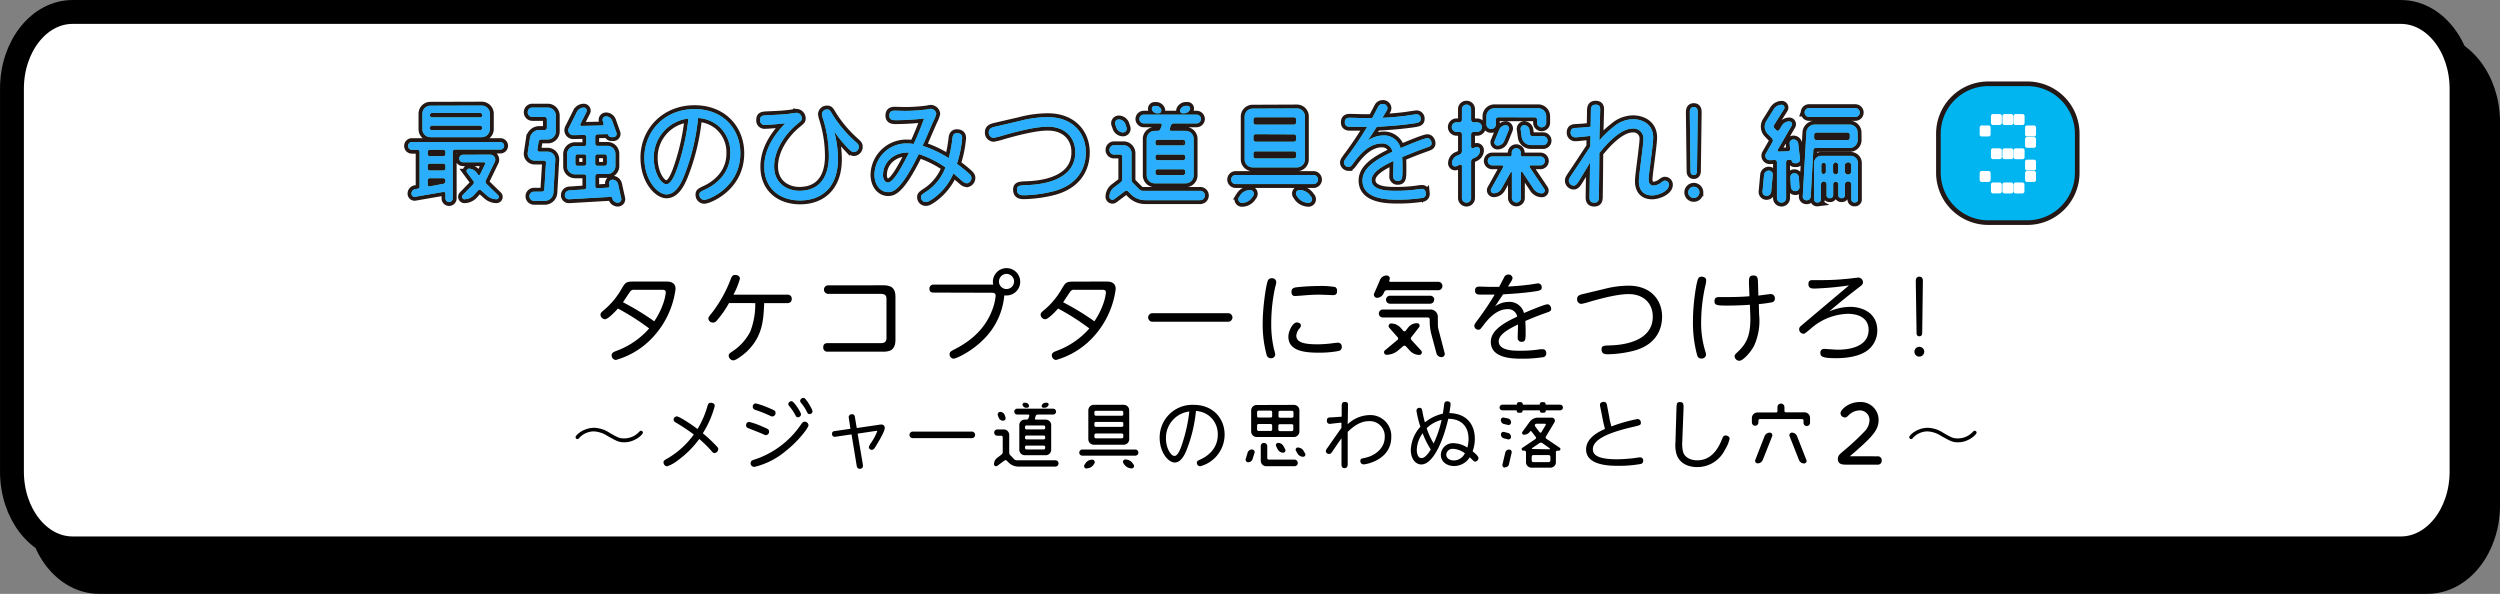 <svg xmlns="http://www.w3.org/2000/svg" viewBox="0 0 627.34 149.02"><rect x="0" y="0" width="627.34" height="149.02" fill="#808080" stroke="none"/><defs><style>.cls-1,.cls-3,.cls-5{fill:none;}.cls-1,.cls-8{stroke:#000;stroke-miterlimit:10;}.cls-1{stroke-width:5.99px;}.cls-2{fill:#fff;}.cls-3,.cls-5{stroke:#231815;}.cls-3{stroke-width:2.33px;}.cls-4{fill:#00b5f0;}.cls-5{stroke-width:1.95px;}.cls-6{fill:#60cb9f;}.cls-7{fill:#2caeff;}.cls-8{stroke-width:0.43px;}</style></defs><title>himitsu_start_001_titlevol003</title><g id="レイヤー_2" data-name="レイヤー 2"><g id="見出し"><path d="M24.87,11.41H609.13c8.4,0,15.22,8.62,15.22,19.26v96.09c0,10.64-6.81,19.26-15.22,19.26H24.87c-8.4,0-15.22-8.62-15.22-19.26V30.67C9.65,20,16.46,11.41,24.87,11.41Z"/><path class="cls-1" d="M24.87,11.41H609.13c8.4,0,15.22,8.62,15.22,19.26v96.09c0,10.64-6.81,19.26-15.22,19.26H24.87c-8.4,0-15.22-8.62-15.22-19.26V30.67C9.65,20,16.46,11.41,24.87,11.41Z"/><path class="cls-2" d="M18.21,3H602.47c8.4,0,15.22,8.62,15.22,19.26v96.09c0,10.64-6.81,19.26-15.22,19.26H18.21C9.81,137.6,3,129,3,118.35V22.25C3,11.62,9.81,3,18.21,3Z"/><path class="cls-1" d="M18.21,3H602.47c8.4,0,15.22,8.62,15.22,19.26v96.09c0,10.64-6.81,19.26-15.22,19.26H18.21C9.81,137.6,3,129,3,118.35V22.25C3,11.62,9.81,3,18.21,3Z"/><path class="cls-3" d="M487,43.29V33.61a11.94,11.94,0,0,1,12-12h9.67a11.94,11.94,0,0,1,12,12v9.67a11.94,11.94,0,0,1-12,12H499A11.94,11.94,0,0,1,487,43.29Zm13-9.34h1.75a.53.53,0,0,0,.54-.54V31.63a.53.53,0,0,0-.54-.54H500a.53.53,0,0,0-.54.54v1.78A.53.53,0,0,0,500,33.95Zm0,14.85h1.75a.53.53,0,0,0,.54-.54V46.48a.53.53,0,0,0-.54-.54H500a.53.53,0,0,0-.54.54v1.78A.53.53,0,0,0,500,48.8ZM503,31h1.75a.53.53,0,0,0,.54-.54V28.64a.53.53,0,0,0-.54-.54H503a.53.53,0,0,0-.54.54v1.78A.53.53,0,0,0,503,31Zm0,3h1.75a.53.53,0,0,0,.54-.54V31.63a.53.53,0,0,0-.54-.54H503a.53.53,0,0,0-.54.54v1.78A.53.53,0,0,0,503,33.95Zm0,3h1.75a.53.53,0,0,0,.54-.54V34.62a.53.53,0,0,0-.54-.54H503a.53.53,0,0,0-.54.54v1.75A.53.53,0,0,0,503,36.9Zm0,3h1.75a.53.53,0,0,0,.54-.54V37.58a.53.53,0,0,0-.54-.54H503a.53.53,0,0,0-.54.54v1.75A.53.53,0,0,0,503,39.86Zm0,3h1.75a.53.53,0,0,0,.54-.54V40.53a.53.53,0,0,0-.54-.54H503a.53.53,0,0,0-.54.54v1.75A.53.53,0,0,0,503,42.82Zm0,3h1.75a.53.53,0,0,0,.54-.54V43.49a.53.53,0,0,0-.54-.54H503a.53.53,0,0,0-.54.54v1.78A.53.53,0,0,0,503,45.81Zm0,3h1.75a.53.53,0,0,0,.54-.54V46.48a.53.53,0,0,0-.54-.54H503a.53.53,0,0,0-.54.54v1.78A.53.53,0,0,0,503,48.8Zm3,0h1.75a.53.53,0,0,0,.54-.54V46.48a.53.53,0,0,0-.54-.54h-1.75a.53.53,0,0,0-.54.54v1.78A.53.53,0,0,0,505.91,48.8Z"/><path class="cls-4" d="M487,43.29V33.61a11.94,11.94,0,0,1,12-12h9.67a11.94,11.94,0,0,1,12,12v9.67a11.94,11.94,0,0,1-12,12H499A11.94,11.94,0,0,1,487,43.29Zm13-9.34h1.75a.53.53,0,0,0,.54-.54V31.63a.53.53,0,0,0-.54-.54H500a.53.53,0,0,0-.54.54v1.78A.53.53,0,0,0,500,33.95Zm0,14.85h1.75a.53.53,0,0,0,.54-.54V46.48a.53.53,0,0,0-.54-.54H500a.53.53,0,0,0-.54.54v1.78A.53.53,0,0,0,500,48.8ZM503,31h1.75a.53.53,0,0,0,.54-.54V28.64a.53.53,0,0,0-.54-.54H503a.53.53,0,0,0-.54.54v1.78A.53.53,0,0,0,503,31Zm0,3h1.75a.53.53,0,0,0,.54-.54V31.63a.53.53,0,0,0-.54-.54H503a.53.53,0,0,0-.54.54v1.78A.53.53,0,0,0,503,33.95Zm0,3h1.75a.53.53,0,0,0,.54-.54V34.62a.53.53,0,0,0-.54-.54H503a.53.53,0,0,0-.54.54v1.75A.53.53,0,0,0,503,36.9Zm0,3h1.75a.53.53,0,0,0,.54-.54V37.58a.53.53,0,0,0-.54-.54H503a.53.53,0,0,0-.54.54v1.75A.53.53,0,0,0,503,39.86Zm0,3h1.75a.53.53,0,0,0,.54-.54V40.53a.53.53,0,0,0-.54-.54H503a.53.53,0,0,0-.54.54v1.75A.53.53,0,0,0,503,42.82Zm0,3h1.75a.53.53,0,0,0,.54-.54V43.49a.53.53,0,0,0-.54-.54H503a.53.53,0,0,0-.54.54v1.78A.53.53,0,0,0,503,45.81Zm0,3h1.75a.53.53,0,0,0,.54-.54V46.48a.53.53,0,0,0-.54-.54H503a.53.53,0,0,0-.54.54v1.78A.53.53,0,0,0,503,48.8Zm3,0h1.75a.53.53,0,0,0,.54-.54V46.48a.53.53,0,0,0-.54-.54h-1.75a.53.53,0,0,0-.54.54v1.78A.53.53,0,0,0,505.91,48.8Z"/><rect class="cls-2" x="492.93" y="27.24" width="21.45" height="23.97"/><path class="cls-5" d="M102.4,36.65a.94.94,0,0,1,.93-1h22.24a.94.94,0,0,1,0,1.88h-11.4a.56.56,0,0,0-.56.53V49.79a.91.91,0,1,1-1.83,0V48.61a.46.46,0,0,0-.53-.45l-7,1.21a.8.8,0,0,1-1-.79,1.12,1.12,0,0,1,1-1.12l.62-.11a.52.52,0,0,0,.42-.51V38.11a.56.56,0,0,0-.56-.53h-1.4A.93.93,0,0,1,102.4,36.65Zm18.53-10.16a2.06,2.06,0,0,1,2,2v3.93a2.06,2.06,0,0,1-2,2H108a2,2,0,0,1-2-2V28.53a2,2,0,0,1,2-2ZM111.22,39.2a.56.56,0,0,0,.56-.56v-.53a.56.56,0,0,0-.56-.53h-3.37a.53.53,0,0,0-.53.53v.53a.54.54,0,0,0,.53.56Zm0,3.59a.54.54,0,0,0,.56-.53v-.65a.56.56,0,0,0-.56-.56h-3.37a.54.54,0,0,0-.53.56v.65a.52.52,0,0,0,.53.53Zm-3.9,3.54a.45.45,0,0,0,.53.45l3.4-.65a.69.69,0,0,0,.53-.67v-.22a.56.56,0,0,0-.56-.53h-3.37a.53.53,0,0,0-.53.53ZM121,28.87a.53.53,0,0,0-.53-.53H108.44a.54.54,0,0,0-.56.53v.06a.56.56,0,0,0,.56.53h12.07a.55.55,0,0,0,.53-.53Zm-13.17,3.26a.54.54,0,0,0,.56.53h12.07a.53.53,0,0,0,.53-.53v-.06a.56.56,0,0,0-.53-.56H108.44a.56.56,0,0,0-.56.56ZM123,38.81a1.26,1.26,0,0,1,1.15,1.83l-2.25,4.63a.79.79,0,0,0,.17.87L125,49a.59.59,0,0,1-.39,1,3.72,3.72,0,0,1-2.5-1l-1.35-1.21a.57.57,0,0,0-.79,0L118.88,49a3.36,3.36,0,0,1-2.39,1,.62.62,0,0,1-.42-1l2.67-2.75a.64.64,0,0,0,.06-.81l-1.57-2.11a.6.6,0,0,1,.48-1,2.39,2.39,0,0,1,1.88,1l.37.5a.3.3,0,0,0,.51-.06l1.26-2.58a.33.33,0,0,0-.31-.48h-5.25a.94.94,0,1,1,0-1.88Z"/><path class="cls-5" d="M133.57,29.35a1.16,1.16,0,0,1-1.15-1.18A1.14,1.14,0,0,1,133.57,27h3.9a2,2,0,0,1,2,2v4a2,2,0,0,1-2,2h-1.69a.63.63,0,0,0-.62.53l-.31,2a.49.49,0,0,0,.48.53h2.11a1.93,1.93,0,0,1,1.91,2l-.48,8.34a2.18,2.18,0,0,1-2.19,2H134a1.15,1.15,0,1,1,0-2.3h2a.61.61,0,0,0,.59-.56l.42-6.71a.51.51,0,0,0-.51-.53h-2.36a1.74,1.74,0,0,1-1.71-2l.56-3.68a2.39,2.39,0,0,1,2.36-2h1.32a.56.56,0,0,0,.56-.53V29.88a.56.56,0,0,0-.56-.53Zm22.32,20.41a.88.88,0,0,1-.84,1.1,1.45,1.45,0,0,1-1.4-1.07l0-.11a.37.37,0,0,0-.42-.28L142.86,50a1,1,0,0,1-1.12-1,1.2,1.2,0,0,1,1.12-1.21l3.71-.25a.56.56,0,0,0,.56-.56V44.31a.56.56,0,0,0-.56-.56h-2.27a2,2,0,0,1-2-2V38.67a2,2,0,0,1,2-2h2.27a.54.54,0,0,0,.56-.53V34.37a.52.52,0,0,0-.56-.51l-2.7.06a1.24,1.24,0,0,1-1.15-1.77l2-4A2,2,0,0,1,146.46,27a.77.77,0,0,1,.7,1.12l-1.52,3a.33.33,0,0,0,.31.48l5.17-.11a.38.38,0,0,0,.34-.5l-.22-.67a.87.87,0,0,1,.81-1.12,1.66,1.66,0,0,1,1.57,1.12l1.07,3a.81.81,0,0,1-.76,1.09h-.53a.87.87,0,0,1-.81-.62.25.25,0,0,0-.22-.14l-2.44.06a.56.56,0,0,0-.56.56v1.8a.54.54,0,0,0,.56.53h2.5a2,2,0,0,1,2,2v3.06a2,2,0,0,1-2,2h-2.5a.56.56,0,0,0-.56.56v2.5a.54.54,0,0,0,.56.53l2.67-.17a.38.38,0,0,0,.34-.45l-.11-.42a.92.92,0,0,1,.87-1.12,1.47,1.47,0,0,1,1.4,1.12Zm-11.51-8.68a.55.55,0,0,0,.53.53h1.66a.56.56,0,0,0,.56-.53v-1.8a.56.56,0,0,0-.56-.56h-1.66a.56.56,0,0,0-.53.56Zm7.92-1.8a.56.56,0,0,0-.53-.56h-1.85a.56.56,0,0,0-.56.56v1.8a.56.56,0,0,0,.56.53h1.85a.55.55,0,0,0,.53-.53Z"/><path class="cls-5" d="M176.75,50.15a1.24,1.24,0,0,1-1.24-1.29c0-.62.17-.7,1.6-1.38a11.78,11.78,0,0,0,3.68-2.67,9.1,9.1,0,0,0,2.47-6.4,8.66,8.66,0,0,0-3.23-7,8.77,8.77,0,0,0-4.86-1.8,53.32,53.32,0,0,1-3.57,14.68c-.56,1.32-1.88,4.49-4.35,4.49-2.19,0-5.56-3.48-5.56-9.24,0-6.4,4.89-12.16,12.61-12.16,7.3,0,11.48,5.14,11.48,11.06C185.79,47.09,177.76,50.15,176.75,50.15ZM164.06,39.71c0,3.62,1.83,6.51,3.15,6.51s2.3-2.72,3-4.77a57.31,57.31,0,0,0,2.55-11.71A9.83,9.83,0,0,0,164.06,39.71Z"/><path class="cls-5" d="M210.28,39.88c0,7.33-4.32,10.42-9.49,10.42s-9-3.06-9-8.45c0-2.13.5-6,5.28-10.92-3.2.37-5.05.42-5.11.42a1.1,1.1,0,0,1-1.21-1.24c0-1.12.59-1.15,2.16-1.21,3-.14,3.57-.17,5.05-.34.45-.06,1.74-.25,2-.25a1.39,1.39,0,0,1,1.24,1.43c0,.45-.11.53-1.1,1.35-3.34,2.72-5.84,6.85-5.84,10.67,0,4.18,3.17,6.12,6.32,6.12,6.63,0,7.41-5.78,7.41-8.7a31.43,31.43,0,0,0-1.43-9.27,5.85,5.85,0,0,1-.31-1.26,1.24,1.24,0,0,1,1.32-1.18c.56,0,.7.2,1.29,1.21a30.79,30.79,0,0,0,5.47,6.57c1,.9,1.18,1.07,1.18,1.6a1.32,1.32,0,0,1-1.24,1.32c-.62,0-1.35-.81-2-1.52a31,31,0,0,1-2.95-3.71A28.21,28.21,0,0,1,210.28,39.88Z"/><path class="cls-5" d="M239,34.71c.06-.51.17-1.29,1.12-1.29,1.32,0,1.32.93,1.32,1.21a28.1,28.1,0,0,1-1.32,6.49,33.74,33.74,0,0,1,2.95,2.36c.53.48.7.76.7,1.15A1.36,1.36,0,0,1,242.62,46a2.09,2.09,0,0,1-1.21-.62c-.34-.28-1.85-1.6-2.16-1.88a15,15,0,0,1-4.8,6.12c-1.35,1-1.77,1.07-2.19,1.07a1.2,1.2,0,0,1-1.15-1.18c0-.56.17-.65,1.74-1.71A12.58,12.58,0,0,0,237.26,42a26,26,0,0,0-6.71-3.34c-4.6,9.43-6.6,9.55-7.72,9.55-1.82,0-3.4-1.71-3.4-4.38A8,8,0,0,1,227.66,36a8.61,8.61,0,0,1,1.6.14c1.15-2.44,2-4.66,2.64-6.4a67.39,67.39,0,0,1-6.88.42c-1,0-1.85,0-1.85-1.18s.87-1.21,1.46-1.21l2.3.06a42.65,42.65,0,0,0,5.22-.31c.22,0,1.21-.22,1.4-.22a1.45,1.45,0,0,1,1.4,1.24,8.55,8.55,0,0,1-.76,1.94c-.76,1.71-1.91,4.44-2.67,6.12a27.74,27.74,0,0,1,6.54,3.09A32.5,32.5,0,0,0,239,34.71Zm-17.44,9.15c0,1,.48,1.94,1.24,1.94,1.49,0,3.71-4.38,5.31-7.5C224.68,38.05,221.59,40.47,221.59,43.86Z"/><path class="cls-5" d="M256,30.33a27.57,27.57,0,0,1,6.93-.93c6.4,0,9.55,4.18,9.55,8.84,0,2.08-.56,7.67-7.95,9.71A33,33,0,0,1,257,49c-.67,0-1.8,0-1.8-1.4,0-1,.5-1.07,2.53-1.15s12.1-.48,12.1-8.23c0-3.65-2.47-6.43-6.91-6.43-3.14,0-7.72,1.21-11,2.13a21.05,21.05,0,0,1-2.55.67,1.27,1.27,0,0,1-1.24-1.43c0-.9.7-1.15,1.49-1.35Z"/><path class="cls-5" d="M285.89,47.51a1.32,1.32,0,0,0,.93.39h14.38a1.14,1.14,0,0,1,1.15,1.15,1.16,1.16,0,0,1-1.15,1.18H287.35a5.07,5.07,0,0,1-3.51-1.43l-.76-.76a.61.61,0,0,0-.81-.06l-2.67,2a.76.76,0,0,1-1.21-.62A3,3,0,0,1,279.6,47l1.6-1.21a1.13,1.13,0,0,0,.42-.87V39.31a.53.53,0,0,0-.53-.53h-1.54a1.14,1.14,0,0,1-1.15-1.15,1.16,1.16,0,0,1,1.15-1.18h2.39a2,2,0,0,1,2,2v6.57a1.32,1.32,0,0,0,.39.93ZM282.69,32a.94.94,0,0,1-.87,1.24A1.78,1.78,0,0,1,280.13,32l-.28-.79a.94.94,0,0,1,.9-1.24,1.81,1.81,0,0,1,1.68,1.24Zm7.83.84a.75.75,0,0,0,.7-.53l.31-.84a.39.39,0,0,0-.37-.51H287a1.11,1.11,0,0,1-1.09-1.09,1.1,1.1,0,0,1,1.09-1.1h13.25a1.1,1.1,0,0,1,1.12,1.1,1.12,1.12,0,0,1-1.12,1.09h-5.7a.79.79,0,0,0-.73.51l-.28.84a.38.38,0,0,0,.34.53h3.65a2,2,0,0,1,2,2V44a2,2,0,0,1-2,2h-7.78a2,2,0,0,1-2-2V34.85a2,2,0,0,1,2-2Zm.87-5.33a.72.72,0,0,1-.67.93h-.36a1.4,1.4,0,0,1-1.29-.93.72.72,0,0,1,.67-.93h.37A1.38,1.38,0,0,1,291.39,27.49Zm5.48,9a.54.54,0,0,0,.56-.53v-.39a.56.56,0,0,0-.56-.53h-6.4a.55.55,0,0,0-.53.53v.39a.53.53,0,0,0,.53.53Zm-6.4,2.27a.55.55,0,0,0-.53.53v.37a.55.55,0,0,0,.53.53h6.4a.56.56,0,0,0,.56-.53v-.37a.56.56,0,0,0-.56-.53Zm-.53,4.63a.55.55,0,0,0,.53.53h6.4a.56.56,0,0,0,.56-.53V43a.56.56,0,0,0-.56-.53h-6.4a.55.55,0,0,0-.53.53ZM298,26.57a.66.66,0,0,1,.59.93,1.57,1.57,0,0,1-1.43.93h-.39a.65.65,0,0,1-.59-.93,1.56,1.56,0,0,1,1.4-.93Z"/><path class="cls-5" d="M308.94,45.07a1.13,1.13,0,0,1,1.12-1.15h19.65a1.14,1.14,0,0,1,0,2.27H310.06A1.13,1.13,0,0,1,308.94,45.07Zm2.7,5.84a.91.91,0,0,1-.76-1.4l.28-.42a3,3,0,0,1,2.55-1.4.93.93,0,0,1,.79,1.4l-.28.42A3.09,3.09,0,0,1,311.64,50.91Zm13.81-23.7a2,2,0,0,1,2,2V40a2,2,0,0,1-2,2H314.33a2,2,0,0,1-2-2V29.26a2,2,0,0,1,2-2Zm-.2,2.75a.53.53,0,0,0-.53-.53h-9.63a.54.54,0,0,0-.56.53v.79a.56.56,0,0,0,.56.53h9.63a.55.55,0,0,0,.53-.53Zm-10.16,3.71a.56.56,0,0,0-.56.56V35a.56.56,0,0,0,.56.56h9.63a.56.56,0,0,0,.53-.56v-.73a.56.56,0,0,0-.53-.56Zm-.56,5.56a.56.56,0,0,0,.56.53h9.63a.55.55,0,0,0,.53-.53V38.5a.53.53,0,0,0-.53-.53h-9.63a.54.54,0,0,0-.56.53Zm10.84,9.85a.88.88,0,0,1,.7-1.4,3.34,3.34,0,0,1,2.72,1.4l.31.42a.9.9,0,0,1-.73,1.4,3.42,3.42,0,0,1-2.72-1.4Z"/><path class="cls-5" d="M343.19,35.33A6.77,6.77,0,0,1,347,34a4.25,4.25,0,0,1,4.46,3.17c1.07-.45,5.87-2.5,6.71-2.5s1.07,1,1.07,1.26c0,.67-.39.81-1.63,1.24-2.39.84-5.62,2.19-5.76,2.25.06.81.08,1.29.08,2.67,0,2.61,0,3.29-1.18,3.29a1.07,1.07,0,0,1-1.15-1.18c0-.62.11-3.29.08-3.82-2.33,1.09-5.5,2.72-5.5,4.8,0,2.7,4.3,2.7,5.92,2.7a35.61,35.61,0,0,0,6-.42,5.59,5.59,0,0,1,.7-.06c1,0,1,1.07,1,1.18a1,1,0,0,1-1,1.1,39.83,39.83,0,0,1-6,.42c-2.41,0-8.9,0-8.9-4.8,0-3.12,3.23-5.19,7.52-7.22A2.58,2.58,0,0,0,346.7,36c-3.09,0-5.5,2.78-6.82,4.58-.87,1.18-1,1.32-1.49,1.32a1.15,1.15,0,0,1-1.15-1.12c0-.34.11-.53,1.26-2.08a79.44,79.44,0,0,0,4.58-6.88c-2,0-4.16,0-4.3,0-.65,0-1.32-.17-1.32-1.12,0-1.15.84-1.15,1.35-1.15s2.78.08,3.26.08l2.27,0c.22-.42,1.21-2.33,1.43-2.72a1.25,1.25,0,0,1,1.15-.81,1.14,1.14,0,0,1,1.26,1,1.36,1.36,0,0,1-.17.59c-.06.14-.76,1.26-1.12,1.88,0,0,2.84-.11,5.81-.5.45-.06,2.47-.39,2.81-.39a1.05,1.05,0,0,1,1,1.15c0,.9-.56,1-2.86,1.29-2.89.39-6.49.62-8.17.7C344.15,33.9,344,34.15,343.19,35.33Z"/><path class="cls-5" d="M368,26.26a1.11,1.11,0,0,1,1.15,1.15v2.7a.67.67,0,0,0,.65.59h.87a1.19,1.19,0,0,1,0,2.39h-.87a.67.67,0,0,0-.65.59v3.14a.41.41,0,0,0,.56.37l.53-.25a.81.81,0,0,1,1.15.73,2,2,0,0,1-1.15,1.82l-.53.25a.87.87,0,0,0-.56.81V49.7a1.15,1.15,0,0,1-2.3,0v-8a.4.4,0,0,0-.56-.37l-.79.37a.81.81,0,0,1-1.15-.73,2.08,2.08,0,0,1,1.15-1.85l.79-.34a.9.9,0,0,0,.56-.84V33.67a.63.63,0,0,0-.59-.59h-.76a1.19,1.19,0,0,1,0-2.39h.76a.63.63,0,0,0,.59-.59v-2.7A1.11,1.11,0,0,1,368,26.26Zm7.95,3.17a.61.61,0,0,0-.59.59v1.15a1.12,1.12,0,0,1-1.12,1.18A1.15,1.15,0,0,1,373,31.17v-2a2,2,0,0,1,2-2h11a2,2,0,0,1,2,2v1.63a1.15,1.15,0,1,1-2.3,0V30a.6.6,0,0,0-.56-.56Zm11.57,18a.7.7,0,0,1-.59,1.09,2.5,2.5,0,0,1-2.11-1.15L382,43.13a.2.2,0,0,0-.34.14v6.29a1.14,1.14,0,1,1-2.27,0V43.33c0-.17-.25-.22-.31-.08l-2.33,4.13a2.24,2.24,0,0,1-1.91,1.12.75.75,0,0,1-.65-1.12l3-5.39a.34.34,0,0,0-.31-.5h-2.44a1.11,1.11,0,1,1,0-2.22h4.46a.48.48,0,0,0,.45-.45v-.39a1.14,1.14,0,1,1,2.27,0v.39a.48.48,0,0,0,.45.45h4.49a1.11,1.11,0,1,1,0,2.22h-2.42a.32.32,0,0,0-.28.48Zm-10.08-12a1.83,1.83,0,0,1-1.68,1.1.81.81,0,0,1-.73-1.1l1.18-2.86a1.84,1.84,0,0,1,1.68-1.15.82.82,0,0,1,.73,1.15Zm5.08-4a1.27,1.27,0,0,1,1.26,1.09l.17,1.1a.64.64,0,0,0,.65.56h2.64a1.11,1.11,0,0,1,0,2.22h-3.06a2.34,2.34,0,0,1-2.33-2l-.25-1.88A.93.93,0,0,1,382.47,31.4Z"/><path class="cls-5" d="M399.1,34.09c-.81.11-3.09.37-3.79.37a1.14,1.14,0,0,1-1.18-1.24c0-1.07.76-1.09,1.43-1.12,1.38-.08,2-.11,3.59-.31l.06-3.73c0-.84,0-1.8,1.18-1.8s1.15.81,1.15,1.24c0,1.24-.2,6.65-.2,7.78a21.92,21.92,0,0,1,3.57-3.45,7.61,7.61,0,0,1,4.94-1.91c1.8,0,5,.9,5,4.63,0,.81-.28,3.06-.56,5.28s-.59,4.41-.59,5.17c0,.31,0,1.57,1.26,1.57a3.57,3.57,0,0,0,2-.84c.51-.34.59-.39.84-.39a1,1,0,0,1,1,1c0,1.66-2.72,2.7-4.21,2.7-3.34,0-3.34-3-3.34-3.62,0-.84.31-3.12.59-5.36s.56-4.49.56-5.25a2.49,2.49,0,0,0-2.7-2.55c-3,0-6.4,3.68-8.37,6.15,0,1.68-.08,9.07-.11,10.56,0,1.07,0,1.88-1.16,1.88s-1.21-.76-1.19-1.63L399,40.8c-.48.79-2.64,4.41-3,4.94-.51.76-.84.84-1.07.84a1.27,1.27,0,0,1-1.26-1.24c0-.45.14-.65,1.18-2.19,1.15-1.71,1.46-2.19,4.21-6.37Z"/><path class="cls-5" d="M426.44,48.27a1.41,1.41,0,0,1-1.4,1.4,1.39,1.39,0,0,1-1.4-1.4,1.4,1.4,0,0,1,2.81,0Zm-2.41-20c0-.45,0-1.4,1-1.4s1,.93,1,1.4l-.2,14.66c0,1-.67,1-.81,1-.81,0-.81-.79-.81-1Z"/><path class="cls-5" d="M443.28,49.17a1,1,0,0,1-1-1.09l.39-4.18a1.21,1.21,0,0,1,1.18-1.09,1,1,0,0,1,1,1.09l-.39,4.18A1.19,1.19,0,0,1,443.28,49.17ZM449.09,36a.93.93,0,0,1,.93-1,1.19,1.19,0,0,1,1.21,1l.45,3.88a.94.94,0,0,1-.93,1.07h-.45a.72.72,0,0,1-.7-.62.24.24,0,0,0-.22-.22l-.62,0a.59.59,0,0,0-.56.59v9a1.15,1.15,0,0,1-2.3,0v-9a.59.59,0,0,0-.59-.56l-1.18.06a1.12,1.12,0,0,1-1-1.68l1.66-2.89a.82.82,0,0,0-.11-.9l-1.12-1.15a2.62,2.62,0,0,1-.34-3.17l1.88-3a2.41,2.41,0,0,1,2-1.12.7.7,0,0,1,.59,1.07l-2.47,3.93a.76.76,0,0,0,.08.93l.45.48a.47.47,0,0,0,.73-.11l.62-1a2.18,2.18,0,0,1,1.91-1.12.7.7,0,0,1,.59,1.07l-3.48,6a.34.34,0,0,0,.28.5l2.27-.08a.54.54,0,0,0,.53-.56Zm.17,8.56a1,1,0,0,1,1-1.1,1.15,1.15,0,0,1,1.15,1.1l.14,2.33a1,1,0,0,1-1,1.07,1.12,1.12,0,0,1-1.15-1.07Zm16.9-9.43a2,2,0,0,1-2,2h-8.54a.59.59,0,0,0-.59.56l-.65,11.57a1,1,0,0,1-1.07,1,.91.91,0,0,1-.93-1l.9-16a2.13,2.13,0,0,1,2.13-2h8.73a2,2,0,0,1,2,2Zm-13.31-6.88A1.09,1.09,0,0,1,454,27.13h11.57a1.11,1.11,0,0,1,0,2.22H454A1.09,1.09,0,0,1,452.86,28.22Zm3,5a.66.66,0,0,0-.62.56l0,.76a.59.59,0,0,0,.56.59h7.83a.59.59,0,0,0,.56-.59v-.76a.58.58,0,0,0-.56-.56Zm.2,17.55a.73.73,0,0,1-.81-.81v-9a1.79,1.79,0,0,1,1.91-1.88h7.16a1.81,1.81,0,0,1,1.91,1.88v9a.73.73,0,0,1-.81.81.75.75,0,0,1-.84-.81V46.19a.78.78,0,0,0-.67-.67h-.25a.81.81,0,0,0-.7.67v2.7a.75.75,0,0,1-.81.84.76.76,0,0,1-.84-.84V46.17a.65.65,0,0,0-1.29,0v2.75a.75.75,0,0,1-.84.81.73.73,0,0,1-.81-.81V46.19a.8.8,0,0,0-.67-.67h-.08a.78.78,0,0,0-.67.67V50A.75.75,0,0,1,456,50.77Zm1.52-9.91a.52.52,0,0,0-.53.53v1.68a.54.54,0,0,0,.53.56h.08a.56.56,0,0,0,.53-.56V41.39a.53.53,0,0,0-.53-.53Zm3.06-.14a.77.77,0,0,0-.65.65v1.77a.65.65,0,0,0,1.29,0V41.36A.78.78,0,0,0,460.61,40.72Zm3,0a.81.81,0,0,0-.7.67v1.68a.83.83,0,0,0,.7.7h.25a.8.8,0,0,0,.67-.7V41.39a.78.78,0,0,0-.67-.67Z"/><path class="cls-6" d="M102.4,36.65a.94.94,0,0,1,.93-1h22.24a.94.94,0,0,1,0,1.88h-11.4a.56.56,0,0,0-.56.53V49.79a.91.91,0,1,1-1.83,0V48.61a.46.46,0,0,0-.53-.45l-7,1.21a.8.8,0,0,1-1-.79,1.12,1.12,0,0,1,1-1.12l.62-.11a.52.52,0,0,0,.42-.51V38.11a.56.56,0,0,0-.56-.53h-1.4A.93.93,0,0,1,102.4,36.65Zm18.53-10.16a2.06,2.06,0,0,1,2,2v3.93a2.06,2.06,0,0,1-2,2H108a2,2,0,0,1-2-2V28.53a2,2,0,0,1,2-2ZM111.22,39.2a.56.56,0,0,0,.56-.56v-.53a.56.56,0,0,0-.56-.53h-3.37a.53.53,0,0,0-.53.53v.53a.54.54,0,0,0,.53.56Zm0,3.59a.54.54,0,0,0,.56-.53v-.65a.56.56,0,0,0-.56-.56h-3.37a.54.54,0,0,0-.53.56v.65a.52.52,0,0,0,.53.53Zm-3.9,3.54a.45.45,0,0,0,.53.45l3.4-.65a.69.69,0,0,0,.53-.67v-.22a.56.56,0,0,0-.56-.53h-3.37a.53.53,0,0,0-.53.53ZM121,28.87a.53.53,0,0,0-.53-.53H108.44a.54.54,0,0,0-.56.53v.06a.56.56,0,0,0,.56.53h12.07a.55.55,0,0,0,.53-.53Zm-13.17,3.26a.54.54,0,0,0,.56.53h12.07a.53.53,0,0,0,.53-.53v-.06a.56.56,0,0,0-.53-.56H108.44a.56.56,0,0,0-.56.56ZM123,38.81a1.26,1.26,0,0,1,1.15,1.83l-2.25,4.63a.79.79,0,0,0,.17.87L125,49a.59.59,0,0,1-.39,1,3.72,3.72,0,0,1-2.5-1l-1.35-1.21a.57.57,0,0,0-.79,0L118.88,49a3.36,3.36,0,0,1-2.39,1,.62.62,0,0,1-.42-1l2.67-2.75a.64.64,0,0,0,.06-.81l-1.57-2.11a.6.6,0,0,1,.48-1,2.39,2.39,0,0,1,1.88,1l.37.5a.3.3,0,0,0,.51-.06l1.26-2.58a.33.33,0,0,0-.31-.48h-5.25a.94.94,0,1,1,0-1.88Z"/><path class="cls-6" d="M133.57,29.35a1.16,1.16,0,0,1-1.15-1.18A1.14,1.14,0,0,1,133.57,27h3.9a2,2,0,0,1,2,2v4a2,2,0,0,1-2,2h-1.69a.63.63,0,0,0-.62.53l-.31,2a.49.49,0,0,0,.48.53h2.11a1.93,1.93,0,0,1,1.91,2l-.48,8.34a2.18,2.18,0,0,1-2.19,2H134a1.15,1.15,0,1,1,0-2.3h2a.61.61,0,0,0,.59-.56l.42-6.71a.51.51,0,0,0-.51-.53h-2.36a1.74,1.74,0,0,1-1.71-2l.56-3.68a2.39,2.39,0,0,1,2.36-2h1.32a.56.56,0,0,0,.56-.53V29.88a.56.56,0,0,0-.56-.53Zm22.32,20.41a.88.88,0,0,1-.84,1.1,1.45,1.45,0,0,1-1.4-1.07l0-.11a.37.37,0,0,0-.42-.28L142.86,50a1,1,0,0,1-1.12-1,1.2,1.2,0,0,1,1.12-1.21l3.71-.25a.56.56,0,0,0,.56-.56V44.31a.56.56,0,0,0-.56-.56h-2.27a2,2,0,0,1-2-2V38.67a2,2,0,0,1,2-2h2.27a.54.54,0,0,0,.56-.53V34.37a.52.52,0,0,0-.56-.51l-2.7.06a1.24,1.24,0,0,1-1.15-1.77l2-4A2,2,0,0,1,146.46,27a.77.77,0,0,1,.7,1.12l-1.52,3a.33.33,0,0,0,.31.48l5.17-.11a.38.38,0,0,0,.34-.5l-.22-.67a.87.87,0,0,1,.81-1.12,1.66,1.66,0,0,1,1.57,1.12l1.07,3a.81.81,0,0,1-.76,1.09h-.53a.87.87,0,0,1-.81-.62.25.25,0,0,0-.22-.14l-2.44.06a.56.56,0,0,0-.56.56v1.8a.54.54,0,0,0,.56.53h2.5a2,2,0,0,1,2,2v3.06a2,2,0,0,1-2,2h-2.5a.56.56,0,0,0-.56.56v2.5a.54.54,0,0,0,.56.53l2.67-.17a.38.38,0,0,0,.34-.45l-.11-.42a.92.92,0,0,1,.87-1.12,1.47,1.47,0,0,1,1.4,1.12Zm-11.51-8.68a.55.55,0,0,0,.53.53h1.66a.56.56,0,0,0,.56-.53v-1.8a.56.56,0,0,0-.56-.56h-1.66a.56.56,0,0,0-.53.56Zm7.92-1.8a.56.56,0,0,0-.53-.56h-1.85a.56.56,0,0,0-.56.56v1.8a.56.56,0,0,0,.56.53h1.85a.55.55,0,0,0,.53-.53Z"/><path class="cls-6" d="M176.75,50.15a1.24,1.24,0,0,1-1.24-1.29c0-.62.17-.7,1.6-1.38a11.78,11.78,0,0,0,3.68-2.67,9.1,9.1,0,0,0,2.47-6.4,8.66,8.66,0,0,0-3.23-7,8.77,8.77,0,0,0-4.86-1.8,53.32,53.32,0,0,1-3.57,14.68c-.56,1.32-1.88,4.49-4.35,4.49-2.19,0-5.56-3.48-5.56-9.24,0-6.4,4.89-12.16,12.61-12.16,7.3,0,11.48,5.14,11.48,11.06C185.79,47.09,177.76,50.15,176.75,50.15ZM164.06,39.71c0,3.62,1.83,6.51,3.15,6.51s2.3-2.72,3-4.77a57.31,57.31,0,0,0,2.55-11.71A9.83,9.83,0,0,0,164.06,39.71Z"/><path class="cls-6" d="M210.28,39.88c0,7.33-4.32,10.42-9.49,10.42s-9-3.06-9-8.45c0-2.13.5-6,5.28-10.92-3.2.37-5.05.42-5.11.42a1.1,1.1,0,0,1-1.21-1.24c0-1.12.59-1.15,2.16-1.21,3-.14,3.57-.17,5.05-.34.45-.06,1.74-.25,2-.25a1.39,1.39,0,0,1,1.24,1.43c0,.45-.11.53-1.1,1.35-3.34,2.72-5.84,6.85-5.84,10.67,0,4.18,3.17,6.12,6.32,6.12,6.63,0,7.41-5.78,7.41-8.7a31.43,31.43,0,0,0-1.43-9.27,5.85,5.85,0,0,1-.31-1.26,1.24,1.24,0,0,1,1.32-1.18c.56,0,.7.2,1.29,1.21a30.79,30.79,0,0,0,5.47,6.57c1,.9,1.18,1.07,1.18,1.6a1.32,1.32,0,0,1-1.24,1.32c-.62,0-1.35-.81-2-1.52a31,31,0,0,1-2.95-3.71A28.21,28.21,0,0,1,210.28,39.88Z"/><path class="cls-6" d="M239,34.71c.06-.51.17-1.29,1.12-1.29,1.32,0,1.32.93,1.32,1.21a28.1,28.1,0,0,1-1.32,6.49,33.74,33.74,0,0,1,2.95,2.36c.53.48.7.76.7,1.15A1.36,1.36,0,0,1,242.62,46a2.09,2.09,0,0,1-1.21-.62c-.34-.28-1.85-1.6-2.16-1.88a15,15,0,0,1-4.8,6.12c-1.35,1-1.77,1.07-2.19,1.07a1.2,1.2,0,0,1-1.15-1.18c0-.56.17-.65,1.74-1.71A12.58,12.58,0,0,0,237.26,42a26,26,0,0,0-6.71-3.34c-4.6,9.43-6.6,9.55-7.72,9.55-1.82,0-3.4-1.71-3.4-4.38A8,8,0,0,1,227.66,36a8.61,8.61,0,0,1,1.6.14c1.15-2.44,2-4.66,2.64-6.4a67.39,67.39,0,0,1-6.88.42c-1,0-1.85,0-1.85-1.18s.87-1.21,1.46-1.21l2.3.06a42.65,42.65,0,0,0,5.22-.31c.22,0,1.21-.22,1.4-.22a1.45,1.45,0,0,1,1.4,1.24,8.55,8.55,0,0,1-.76,1.94c-.76,1.71-1.91,4.44-2.67,6.12a27.74,27.74,0,0,1,6.54,3.09A32.5,32.5,0,0,0,239,34.71Zm-17.44,9.15c0,1,.48,1.94,1.24,1.94,1.49,0,3.71-4.38,5.31-7.5C224.68,38.05,221.59,40.47,221.59,43.86Z"/><path class="cls-6" d="M256,30.33a27.57,27.57,0,0,1,6.93-.93c6.4,0,9.55,4.18,9.55,8.84,0,2.08-.56,7.67-7.95,9.71A33,33,0,0,1,257,49c-.67,0-1.8,0-1.8-1.4,0-1,.5-1.07,2.53-1.15s12.1-.48,12.1-8.23c0-3.65-2.47-6.43-6.91-6.43-3.14,0-7.72,1.21-11,2.13a21.05,21.05,0,0,1-2.55.67,1.27,1.27,0,0,1-1.24-1.43c0-.9.7-1.15,1.49-1.35Z"/><path class="cls-6" d="M285.89,47.51a1.32,1.32,0,0,0,.93.39h14.38a1.14,1.14,0,0,1,1.15,1.15,1.16,1.16,0,0,1-1.15,1.18H287.35a5.07,5.07,0,0,1-3.51-1.43l-.76-.76a.61.61,0,0,0-.81-.06l-2.67,2a.76.76,0,0,1-1.21-.62A3,3,0,0,1,279.6,47l1.6-1.21a1.13,1.13,0,0,0,.42-.87V39.31a.53.53,0,0,0-.53-.53h-1.54a1.14,1.14,0,0,1-1.15-1.15,1.16,1.16,0,0,1,1.15-1.18h2.39a2,2,0,0,1,2,2v6.57a1.32,1.32,0,0,0,.39.93ZM282.69,32a.94.94,0,0,1-.87,1.24A1.78,1.78,0,0,1,280.13,32l-.28-.79a.94.94,0,0,1,.9-1.24,1.81,1.81,0,0,1,1.68,1.24Zm7.83.84a.75.75,0,0,0,.7-.53l.31-.84a.39.39,0,0,0-.37-.51H287a1.11,1.11,0,0,1-1.09-1.09,1.1,1.1,0,0,1,1.09-1.1h13.25a1.1,1.1,0,0,1,1.12,1.1,1.12,1.12,0,0,1-1.12,1.09h-5.7a.79.79,0,0,0-.73.51l-.28.84a.38.38,0,0,0,.34.53h3.65a2,2,0,0,1,2,2V44a2,2,0,0,1-2,2h-7.78a2,2,0,0,1-2-2V34.85a2,2,0,0,1,2-2Zm.87-5.33a.72.72,0,0,1-.67.93h-.36a1.4,1.4,0,0,1-1.29-.93.72.72,0,0,1,.67-.93h.37A1.38,1.38,0,0,1,291.39,27.49Zm5.48,9a.54.54,0,0,0,.56-.53v-.39a.56.56,0,0,0-.56-.53h-6.4a.55.55,0,0,0-.53.53v.39a.53.53,0,0,0,.53.53Zm-6.4,2.27a.55.55,0,0,0-.53.53v.37a.55.55,0,0,0,.53.53h6.4a.56.56,0,0,0,.56-.53v-.37a.56.56,0,0,0-.56-.53Zm-.53,4.63a.55.55,0,0,0,.53.53h6.4a.56.56,0,0,0,.56-.53V43a.56.56,0,0,0-.56-.53h-6.4a.55.55,0,0,0-.53.53ZM298,26.57a.66.66,0,0,1,.59.93,1.57,1.57,0,0,1-1.43.93h-.39a.65.65,0,0,1-.59-.93,1.56,1.56,0,0,1,1.4-.93Z"/><path class="cls-6" d="M308.94,45.07a1.13,1.13,0,0,1,1.12-1.15h19.65a1.14,1.14,0,0,1,0,2.27H310.06A1.13,1.13,0,0,1,308.94,45.07Zm2.7,5.84a.91.91,0,0,1-.76-1.4l.28-.42a3,3,0,0,1,2.55-1.4.93.93,0,0,1,.79,1.4l-.28.42A3.09,3.09,0,0,1,311.64,50.91Zm13.81-23.7a2,2,0,0,1,2,2V40a2,2,0,0,1-2,2H314.33a2,2,0,0,1-2-2V29.26a2,2,0,0,1,2-2Zm-.2,2.75a.53.53,0,0,0-.53-.53h-9.63a.54.54,0,0,0-.56.53v.79a.56.56,0,0,0,.56.53h9.63a.55.55,0,0,0,.53-.53Zm-10.16,3.71a.56.56,0,0,0-.56.56V35a.56.56,0,0,0,.56.56h9.63a.56.56,0,0,0,.53-.56v-.73a.56.56,0,0,0-.53-.56Zm-.56,5.56a.56.56,0,0,0,.56.53h9.63a.55.55,0,0,0,.53-.53V38.5a.53.53,0,0,0-.53-.53h-9.63a.54.54,0,0,0-.56.53Zm10.84,9.85a.88.88,0,0,1,.7-1.4,3.34,3.34,0,0,1,2.72,1.4l.31.42a.9.9,0,0,1-.73,1.4,3.42,3.42,0,0,1-2.72-1.4Z"/><path class="cls-6" d="M343.19,35.33A6.77,6.77,0,0,1,347,34a4.25,4.25,0,0,1,4.46,3.17c1.07-.45,5.87-2.5,6.71-2.5s1.07,1,1.07,1.26c0,.67-.39.81-1.63,1.24-2.39.84-5.62,2.19-5.76,2.25.06.81.08,1.29.08,2.67,0,2.61,0,3.29-1.18,3.29a1.07,1.07,0,0,1-1.15-1.18c0-.62.11-3.29.08-3.82-2.33,1.09-5.5,2.72-5.5,4.8,0,2.7,4.3,2.7,5.92,2.7a35.61,35.61,0,0,0,6-.42,5.59,5.59,0,0,1,.7-.06c1,0,1,1.07,1,1.18a1,1,0,0,1-1,1.1,39.83,39.83,0,0,1-6,.42c-2.41,0-8.9,0-8.9-4.8,0-3.12,3.23-5.19,7.52-7.22A2.58,2.58,0,0,0,346.7,36c-3.09,0-5.5,2.78-6.82,4.58-.87,1.18-1,1.32-1.49,1.32a1.15,1.15,0,0,1-1.15-1.12c0-.34.11-.53,1.26-2.08a79.44,79.44,0,0,0,4.58-6.88c-2,0-4.16,0-4.3,0-.65,0-1.32-.17-1.32-1.12,0-1.15.84-1.15,1.35-1.15s2.78.08,3.26.08l2.27,0c.22-.42,1.21-2.33,1.43-2.72a1.25,1.25,0,0,1,1.15-.81,1.14,1.14,0,0,1,1.26,1,1.36,1.36,0,0,1-.17.59c-.06.14-.76,1.26-1.12,1.88,0,0,2.84-.11,5.81-.5.45-.06,2.47-.39,2.81-.39a1.05,1.05,0,0,1,1,1.15c0,.9-.56,1-2.86,1.29-2.89.39-6.49.62-8.17.7C344.15,33.9,344,34.15,343.19,35.33Z"/><path class="cls-6" d="M368,26.26a1.11,1.11,0,0,1,1.15,1.15v2.7a.67.67,0,0,0,.65.59h.87a1.19,1.19,0,0,1,0,2.39h-.87a.67.67,0,0,0-.65.59v3.14a.41.41,0,0,0,.56.37l.53-.25a.81.81,0,0,1,1.15.73,2,2,0,0,1-1.15,1.82l-.53.25a.87.87,0,0,0-.56.81V49.7a1.15,1.15,0,0,1-2.3,0v-8a.4.4,0,0,0-.56-.37l-.79.37a.81.81,0,0,1-1.15-.73,2.08,2.08,0,0,1,1.15-1.85l.79-.34a.9.9,0,0,0,.56-.84V33.67a.63.63,0,0,0-.59-.59h-.76a1.19,1.19,0,0,1,0-2.39h.76a.63.63,0,0,0,.59-.59v-2.7A1.11,1.11,0,0,1,368,26.26Zm7.95,3.17a.61.61,0,0,0-.59.59v1.15a1.12,1.12,0,0,1-1.12,1.18A1.15,1.15,0,0,1,373,31.17v-2a2,2,0,0,1,2-2h11a2,2,0,0,1,2,2v1.63a1.15,1.15,0,1,1-2.3,0V30a.6.6,0,0,0-.56-.56Zm11.57,18a.7.7,0,0,1-.59,1.09,2.5,2.5,0,0,1-2.11-1.15L382,43.13a.2.2,0,0,0-.34.14v6.29a1.14,1.14,0,1,1-2.27,0V43.33c0-.17-.25-.22-.31-.08l-2.33,4.13a2.24,2.24,0,0,1-1.91,1.12.75.75,0,0,1-.65-1.12l3-5.39a.34.34,0,0,0-.31-.5h-2.44a1.11,1.11,0,1,1,0-2.22h4.46a.48.48,0,0,0,.45-.45v-.39a1.14,1.14,0,1,1,2.27,0v.39a.48.48,0,0,0,.45.45h4.49a1.11,1.11,0,1,1,0,2.22h-2.42a.32.32,0,0,0-.28.48Zm-10.08-12a1.83,1.83,0,0,1-1.68,1.1.81.81,0,0,1-.73-1.1l1.18-2.86a1.84,1.84,0,0,1,1.68-1.15.82.82,0,0,1,.73,1.15Zm5.08-4a1.27,1.27,0,0,1,1.26,1.09l.17,1.1a.64.64,0,0,0,.65.56h2.64a1.11,1.11,0,0,1,0,2.22h-3.06a2.34,2.34,0,0,1-2.33-2l-.25-1.88A.93.93,0,0,1,382.47,31.4Z"/><path class="cls-6" d="M399.1,34.09c-.81.11-3.09.37-3.79.37a1.14,1.14,0,0,1-1.18-1.24c0-1.07.76-1.09,1.43-1.12,1.38-.08,2-.11,3.59-.31l.06-3.73c0-.84,0-1.8,1.18-1.8s1.15.81,1.15,1.24c0,1.24-.2,6.65-.2,7.78a21.92,21.92,0,0,1,3.57-3.45,7.61,7.61,0,0,1,4.94-1.91c1.8,0,5,.9,5,4.63,0,.81-.28,3.06-.56,5.28s-.59,4.41-.59,5.17c0,.31,0,1.57,1.26,1.57a3.57,3.57,0,0,0,2-.84c.51-.34.59-.39.84-.39a1,1,0,0,1,1,1c0,1.66-2.72,2.7-4.21,2.7-3.34,0-3.34-3-3.34-3.62,0-.84.31-3.12.59-5.36s.56-4.49.56-5.25a2.49,2.49,0,0,0-2.7-2.55c-3,0-6.4,3.68-8.37,6.15,0,1.68-.08,9.07-.11,10.56,0,1.07,0,1.88-1.16,1.88s-1.21-.76-1.19-1.63L399,40.8c-.48.79-2.64,4.41-3,4.94-.51.76-.84.84-1.07.84a1.27,1.27,0,0,1-1.26-1.24c0-.45.14-.65,1.18-2.19,1.15-1.71,1.46-2.19,4.21-6.37Z"/><path class="cls-6" d="M426.44,48.27a1.41,1.41,0,0,1-1.4,1.4,1.39,1.39,0,0,1-1.4-1.4,1.4,1.4,0,0,1,2.81,0Zm-2.41-20c0-.45,0-1.4,1-1.4s1,.93,1,1.4l-.2,14.66c0,1-.67,1-.81,1-.81,0-.81-.79-.81-1Z"/><path class="cls-6" d="M443.28,49.17a1,1,0,0,1-1-1.09l.39-4.18a1.21,1.21,0,0,1,1.18-1.09,1,1,0,0,1,1,1.09l-.39,4.18A1.19,1.19,0,0,1,443.28,49.17ZM449.09,36a.93.93,0,0,1,.93-1,1.19,1.19,0,0,1,1.21,1l.45,3.88a.94.94,0,0,1-.93,1.07h-.45a.72.72,0,0,1-.7-.62.24.24,0,0,0-.22-.22l-.62,0a.59.59,0,0,0-.56.59v9a1.15,1.15,0,0,1-2.3,0v-9a.59.59,0,0,0-.59-.56l-1.18.06a1.12,1.12,0,0,1-1-1.68l1.66-2.89a.82.82,0,0,0-.11-.9l-1.12-1.15a2.62,2.62,0,0,1-.34-3.17l1.88-3a2.41,2.41,0,0,1,2-1.12.7.7,0,0,1,.59,1.07l-2.47,3.93a.76.76,0,0,0,.08.93l.45.48a.47.47,0,0,0,.73-.11l.62-1a2.18,2.18,0,0,1,1.91-1.12.7.7,0,0,1,.59,1.07l-3.48,6a.34.34,0,0,0,.28.5l2.27-.08a.54.54,0,0,0,.53-.56Zm.17,8.56a1,1,0,0,1,1-1.1,1.15,1.15,0,0,1,1.15,1.1l.14,2.33a1,1,0,0,1-1,1.07,1.12,1.12,0,0,1-1.15-1.07Zm16.9-9.43a2,2,0,0,1-2,2h-8.54a.59.59,0,0,0-.59.56l-.65,11.57a1,1,0,0,1-1.07,1,.91.91,0,0,1-.93-1l.9-16a2.13,2.13,0,0,1,2.13-2h8.73a2,2,0,0,1,2,2Zm-13.31-6.88A1.09,1.09,0,0,1,454,27.13h11.57a1.11,1.11,0,0,1,0,2.22H454A1.09,1.09,0,0,1,452.86,28.22Zm3,5a.66.66,0,0,0-.62.56l0,.76a.59.59,0,0,0,.56.59h7.83a.59.59,0,0,0,.56-.59v-.76a.58.58,0,0,0-.56-.56Zm.2,17.55a.73.73,0,0,1-.81-.81v-9a1.79,1.79,0,0,1,1.91-1.88h7.16a1.81,1.81,0,0,1,1.91,1.88v9a.73.73,0,0,1-.81.81.75.75,0,0,1-.84-.81V46.19a.78.78,0,0,0-.67-.67h-.25a.81.81,0,0,0-.7.67v2.7a.75.75,0,0,1-.81.84.76.76,0,0,1-.84-.84V46.17a.65.65,0,0,0-1.29,0v2.75a.75.75,0,0,1-.84.81.73.73,0,0,1-.81-.81V46.19a.8.8,0,0,0-.67-.67h-.08a.78.78,0,0,0-.67.67V50A.75.75,0,0,1,456,50.77Zm1.52-9.91a.52.52,0,0,0-.53.53v1.68a.54.54,0,0,0,.53.56h.08a.56.56,0,0,0,.53-.56V41.39a.53.53,0,0,0-.53-.53Zm3.06-.14a.77.77,0,0,0-.65.65v1.77a.65.65,0,0,0,1.29,0V41.36A.78.78,0,0,0,460.61,40.72Zm3,0a.81.81,0,0,0-.7.67v1.68a.83.83,0,0,0,.7.7h.25a.8.8,0,0,0,.67-.7V41.39a.78.78,0,0,0-.67-.67Z"/><path class="cls-7" d="M102.4,36.65a.94.94,0,0,1,.93-1h22.24a.94.94,0,0,1,0,1.88h-11.4a.56.56,0,0,0-.56.53V49.79a.91.91,0,1,1-1.83,0V48.61a.46.46,0,0,0-.53-.45l-7,1.21a.8.8,0,0,1-1-.79,1.12,1.12,0,0,1,1-1.12l.62-.11a.52.52,0,0,0,.42-.51V38.11a.56.56,0,0,0-.56-.53h-1.4A.93.93,0,0,1,102.4,36.65Zm18.53-10.16a2.06,2.06,0,0,1,2,2v3.93a2.06,2.06,0,0,1-2,2H108a2,2,0,0,1-2-2V28.53a2,2,0,0,1,2-2ZM111.22,39.2a.56.56,0,0,0,.56-.56v-.53a.56.56,0,0,0-.56-.53h-3.37a.53.53,0,0,0-.53.53v.53a.54.54,0,0,0,.53.56Zm0,3.59a.54.54,0,0,0,.56-.53v-.65a.56.56,0,0,0-.56-.56h-3.37a.54.54,0,0,0-.53.56v.65a.52.52,0,0,0,.53.53Zm-3.9,3.54a.45.45,0,0,0,.53.45l3.4-.65a.69.69,0,0,0,.53-.67v-.22a.56.56,0,0,0-.56-.53h-3.37a.53.53,0,0,0-.53.53ZM121,28.87a.53.53,0,0,0-.53-.53H108.44a.54.54,0,0,0-.56.53v.06a.56.56,0,0,0,.56.53h12.07a.55.55,0,0,0,.53-.53Zm-13.17,3.26a.54.54,0,0,0,.56.53h12.07a.53.53,0,0,0,.53-.53v-.06a.56.56,0,0,0-.53-.56H108.44a.56.56,0,0,0-.56.56ZM123,38.81a1.26,1.26,0,0,1,1.15,1.83l-2.25,4.63a.79.79,0,0,0,.17.87L125,49a.59.59,0,0,1-.39,1,3.72,3.72,0,0,1-2.5-1l-1.35-1.21a.57.57,0,0,0-.79,0L118.88,49a3.36,3.36,0,0,1-2.39,1,.62.62,0,0,1-.42-1l2.67-2.75a.64.64,0,0,0,.06-.81l-1.57-2.11a.6.6,0,0,1,.48-1,2.39,2.39,0,0,1,1.88,1l.37.5a.3.3,0,0,0,.51-.06l1.26-2.58a.33.33,0,0,0-.31-.48h-5.25a.94.94,0,1,1,0-1.88Z"/><path class="cls-7" d="M133.57,29.35a1.16,1.16,0,0,1-1.15-1.18A1.14,1.14,0,0,1,133.57,27h3.9a2,2,0,0,1,2,2v4a2,2,0,0,1-2,2h-1.69a.63.63,0,0,0-.62.53l-.31,2a.49.49,0,0,0,.48.53h2.11a1.93,1.93,0,0,1,1.91,2l-.48,8.34a2.18,2.18,0,0,1-2.19,2H134a1.15,1.15,0,1,1,0-2.3h2a.61.61,0,0,0,.59-.56l.42-6.71a.51.51,0,0,0-.51-.53h-2.36a1.74,1.74,0,0,1-1.71-2l.56-3.68a2.39,2.39,0,0,1,2.36-2h1.32a.56.56,0,0,0,.56-.53V29.88a.56.56,0,0,0-.56-.53Zm22.32,20.41a.88.88,0,0,1-.84,1.1,1.45,1.45,0,0,1-1.4-1.07l0-.11a.37.37,0,0,0-.42-.28L142.86,50a1,1,0,0,1-1.12-1,1.2,1.2,0,0,1,1.12-1.21l3.71-.25a.56.56,0,0,0,.56-.56V44.31a.56.56,0,0,0-.56-.56h-2.27a2,2,0,0,1-2-2V38.67a2,2,0,0,1,2-2h2.27a.54.54,0,0,0,.56-.53V34.37a.52.52,0,0,0-.56-.51l-2.7.06a1.24,1.24,0,0,1-1.15-1.77l2-4A2,2,0,0,1,146.46,27a.77.77,0,0,1,.7,1.12l-1.52,3a.33.33,0,0,0,.31.48l5.17-.11a.38.38,0,0,0,.34-.5l-.22-.67a.87.87,0,0,1,.81-1.12,1.66,1.66,0,0,1,1.57,1.12l1.07,3a.81.81,0,0,1-.76,1.09h-.53a.87.87,0,0,1-.81-.62.25.25,0,0,0-.22-.14l-2.44.06a.56.56,0,0,0-.56.56v1.8a.54.54,0,0,0,.56.53h2.5a2,2,0,0,1,2,2v3.06a2,2,0,0,1-2,2h-2.5a.56.56,0,0,0-.56.56v2.5a.54.54,0,0,0,.56.53l2.67-.17a.38.38,0,0,0,.34-.45l-.11-.42a.92.92,0,0,1,.87-1.12,1.47,1.47,0,0,1,1.4,1.12Zm-11.51-8.68a.55.55,0,0,0,.53.53h1.66a.56.56,0,0,0,.56-.53v-1.8a.56.56,0,0,0-.56-.56h-1.66a.56.56,0,0,0-.53.56Zm7.92-1.8a.56.56,0,0,0-.53-.56h-1.85a.56.56,0,0,0-.56.56v1.8a.56.56,0,0,0,.56.53h1.85a.55.55,0,0,0,.53-.53Z"/><path class="cls-7" d="M176.75,50.15a1.24,1.24,0,0,1-1.24-1.29c0-.62.17-.7,1.6-1.38a11.78,11.78,0,0,0,3.68-2.67,9.1,9.1,0,0,0,2.47-6.4,8.66,8.66,0,0,0-3.23-7,8.77,8.77,0,0,0-4.86-1.8,53.32,53.32,0,0,1-3.57,14.68c-.56,1.32-1.88,4.49-4.35,4.49-2.19,0-5.56-3.48-5.56-9.24,0-6.4,4.89-12.16,12.61-12.16,7.3,0,11.48,5.14,11.48,11.06C185.79,47.09,177.76,50.15,176.75,50.15ZM164.06,39.71c0,3.62,1.83,6.51,3.15,6.51s2.3-2.72,3-4.77a57.31,57.31,0,0,0,2.55-11.71A9.83,9.83,0,0,0,164.06,39.71Z"/><path class="cls-7" d="M210.28,39.88c0,7.33-4.32,10.42-9.49,10.42s-9-3.06-9-8.45c0-2.13.5-6,5.28-10.92-3.2.37-5.05.42-5.11.42a1.1,1.1,0,0,1-1.21-1.24c0-1.12.59-1.15,2.16-1.21,3-.14,3.57-.17,5.05-.34.45-.06,1.74-.25,2-.25a1.39,1.39,0,0,1,1.24,1.43c0,.45-.11.53-1.1,1.35-3.34,2.72-5.84,6.85-5.84,10.67,0,4.18,3.17,6.12,6.32,6.12,6.63,0,7.41-5.78,7.41-8.7a31.43,31.43,0,0,0-1.43-9.27,5.85,5.85,0,0,1-.31-1.26,1.24,1.24,0,0,1,1.32-1.18c.56,0,.7.2,1.29,1.21a30.79,30.79,0,0,0,5.47,6.57c1,.9,1.18,1.07,1.18,1.6a1.32,1.32,0,0,1-1.24,1.32c-.62,0-1.35-.81-2-1.52a31,31,0,0,1-2.95-3.71A28.21,28.21,0,0,1,210.28,39.88Z"/><path class="cls-7" d="M239,34.71c.06-.51.17-1.29,1.12-1.29,1.32,0,1.32.93,1.32,1.21a28.1,28.1,0,0,1-1.32,6.49,33.74,33.74,0,0,1,2.95,2.36c.53.48.7.76.7,1.15A1.36,1.36,0,0,1,242.62,46a2.09,2.09,0,0,1-1.21-.62c-.34-.28-1.85-1.6-2.16-1.88a15,15,0,0,1-4.8,6.12c-1.35,1-1.77,1.07-2.19,1.07a1.2,1.2,0,0,1-1.15-1.18c0-.56.17-.65,1.74-1.71A12.58,12.58,0,0,0,237.26,42a26,26,0,0,0-6.71-3.34c-4.6,9.43-6.6,9.55-7.72,9.55-1.82,0-3.4-1.71-3.4-4.38A8,8,0,0,1,227.66,36a8.61,8.61,0,0,1,1.6.14c1.15-2.44,2-4.66,2.64-6.4a67.39,67.39,0,0,1-6.88.42c-1,0-1.85,0-1.85-1.18s.87-1.21,1.46-1.21l2.3.06a42.65,42.65,0,0,0,5.22-.31c.22,0,1.21-.22,1.4-.22a1.45,1.45,0,0,1,1.4,1.24,8.55,8.55,0,0,1-.76,1.94c-.76,1.71-1.91,4.44-2.67,6.12a27.74,27.74,0,0,1,6.54,3.09A32.5,32.5,0,0,0,239,34.71Zm-17.44,9.15c0,1,.48,1.94,1.24,1.94,1.49,0,3.71-4.38,5.31-7.5C224.68,38.05,221.59,40.47,221.59,43.86Z"/><path class="cls-7" d="M256,30.33a27.57,27.57,0,0,1,6.93-.93c6.4,0,9.55,4.18,9.55,8.84,0,2.08-.56,7.67-7.95,9.71A33,33,0,0,1,257,49c-.67,0-1.8,0-1.8-1.4,0-1,.5-1.07,2.53-1.15s12.1-.48,12.1-8.23c0-3.65-2.47-6.43-6.91-6.43-3.14,0-7.72,1.21-11,2.13a21.05,21.05,0,0,1-2.55.67,1.27,1.27,0,0,1-1.24-1.43c0-.9.7-1.15,1.49-1.35Z"/><path class="cls-7" d="M285.89,47.51a1.32,1.32,0,0,0,.93.39h14.38a1.14,1.14,0,0,1,1.15,1.15,1.16,1.16,0,0,1-1.15,1.18H287.35a5.07,5.07,0,0,1-3.51-1.43l-.76-.76a.61.61,0,0,0-.81-.06l-2.67,2a.76.76,0,0,1-1.21-.62A3,3,0,0,1,279.6,47l1.6-1.21a1.13,1.13,0,0,0,.42-.87V39.31a.53.53,0,0,0-.53-.53h-1.54a1.14,1.14,0,0,1-1.15-1.15,1.16,1.16,0,0,1,1.15-1.18h2.39a2,2,0,0,1,2,2v6.57a1.32,1.32,0,0,0,.39.93ZM282.69,32a.94.94,0,0,1-.87,1.24A1.78,1.78,0,0,1,280.13,32l-.28-.79a.94.94,0,0,1,.9-1.24,1.81,1.81,0,0,1,1.68,1.24Zm7.83.84a.75.75,0,0,0,.7-.53l.31-.84a.39.39,0,0,0-.37-.51H287a1.11,1.11,0,0,1-1.09-1.09,1.1,1.1,0,0,1,1.09-1.1h13.25a1.1,1.1,0,0,1,1.12,1.1,1.12,1.12,0,0,1-1.12,1.09h-5.7a.79.79,0,0,0-.73.51l-.28.84a.38.38,0,0,0,.34.53h3.65a2,2,0,0,1,2,2V44a2,2,0,0,1-2,2h-7.78a2,2,0,0,1-2-2V34.85a2,2,0,0,1,2-2Zm.87-5.33a.72.72,0,0,1-.67.93h-.36a1.4,1.4,0,0,1-1.29-.93.72.72,0,0,1,.67-.93h.37A1.38,1.38,0,0,1,291.39,27.49Zm5.48,9a.54.54,0,0,0,.56-.53v-.39a.56.56,0,0,0-.56-.53h-6.4a.55.55,0,0,0-.53.53v.39a.53.53,0,0,0,.53.53Zm-6.4,2.27a.55.55,0,0,0-.53.53v.37a.55.55,0,0,0,.53.53h6.4a.56.56,0,0,0,.56-.53v-.37a.56.56,0,0,0-.56-.53Zm-.53,4.63a.55.55,0,0,0,.53.53h6.4a.56.56,0,0,0,.56-.53V43a.56.56,0,0,0-.56-.53h-6.4a.55.55,0,0,0-.53.53ZM298,26.57a.66.66,0,0,1,.59.93,1.57,1.57,0,0,1-1.43.93h-.39a.65.65,0,0,1-.59-.93,1.56,1.56,0,0,1,1.4-.93Z"/><path class="cls-7" d="M308.94,45.07a1.13,1.13,0,0,1,1.12-1.15h19.65a1.14,1.14,0,0,1,0,2.27H310.06A1.13,1.13,0,0,1,308.94,45.07Zm2.7,5.84a.91.91,0,0,1-.76-1.4l.28-.42a3,3,0,0,1,2.55-1.4.93.93,0,0,1,.79,1.4l-.28.42A3.09,3.09,0,0,1,311.64,50.91Zm13.81-23.7a2,2,0,0,1,2,2V40a2,2,0,0,1-2,2H314.33a2,2,0,0,1-2-2V29.26a2,2,0,0,1,2-2Zm-.2,2.75a.53.53,0,0,0-.53-.53h-9.63a.54.54,0,0,0-.56.53v.79a.56.56,0,0,0,.56.53h9.63a.55.55,0,0,0,.53-.53Zm-10.16,3.71a.56.56,0,0,0-.56.56V35a.56.56,0,0,0,.56.56h9.63a.56.56,0,0,0,.53-.56v-.73a.56.56,0,0,0-.53-.56Zm-.56,5.56a.56.56,0,0,0,.56.53h9.63a.55.55,0,0,0,.53-.53V38.5a.53.53,0,0,0-.53-.53h-9.63a.54.54,0,0,0-.56.53Zm10.84,9.85a.88.88,0,0,1,.7-1.4,3.34,3.34,0,0,1,2.72,1.4l.31.42a.9.9,0,0,1-.73,1.4,3.42,3.42,0,0,1-2.72-1.4Z"/><path class="cls-7" d="M343.19,35.33A6.77,6.77,0,0,1,347,34a4.25,4.25,0,0,1,4.46,3.17c1.07-.45,5.87-2.5,6.71-2.5s1.07,1,1.07,1.26c0,.67-.39.81-1.63,1.24-2.39.84-5.62,2.19-5.76,2.25.06.81.08,1.29.08,2.67,0,2.61,0,3.29-1.18,3.29a1.07,1.07,0,0,1-1.15-1.18c0-.62.11-3.29.08-3.82-2.33,1.09-5.5,2.72-5.5,4.8,0,2.7,4.3,2.7,5.92,2.7a35.61,35.61,0,0,0,6-.42,5.59,5.59,0,0,1,.7-.06c1,0,1,1.07,1,1.18a1,1,0,0,1-1,1.1,39.83,39.83,0,0,1-6,.42c-2.41,0-8.9,0-8.9-4.8,0-3.12,3.23-5.19,7.52-7.22A2.58,2.58,0,0,0,346.7,36c-3.09,0-5.5,2.78-6.82,4.58-.87,1.18-1,1.32-1.49,1.32a1.15,1.15,0,0,1-1.15-1.12c0-.34.11-.53,1.26-2.08a79.44,79.44,0,0,0,4.58-6.88c-2,0-4.16,0-4.3,0-.65,0-1.32-.17-1.32-1.12,0-1.15.84-1.15,1.35-1.15s2.78.08,3.26.08l2.27,0c.22-.42,1.21-2.33,1.43-2.72a1.25,1.25,0,0,1,1.15-.81,1.14,1.14,0,0,1,1.26,1,1.36,1.36,0,0,1-.17.59c-.06.14-.76,1.26-1.12,1.88,0,0,2.84-.11,5.81-.5.45-.06,2.47-.39,2.81-.39a1.05,1.05,0,0,1,1,1.15c0,.9-.56,1-2.86,1.29-2.89.39-6.49.62-8.17.7C344.15,33.9,344,34.15,343.19,35.33Z"/><path class="cls-7" d="M368,26.26a1.11,1.11,0,0,1,1.15,1.15v2.7a.67.67,0,0,0,.65.59h.87a1.19,1.19,0,0,1,0,2.39h-.87a.67.67,0,0,0-.65.59v3.14a.41.41,0,0,0,.56.37l.53-.25a.81.81,0,0,1,1.15.73,2,2,0,0,1-1.15,1.82l-.53.25a.87.87,0,0,0-.56.81V49.7a1.15,1.15,0,0,1-2.3,0v-8a.4.4,0,0,0-.56-.37l-.79.37a.81.81,0,0,1-1.15-.73,2.08,2.08,0,0,1,1.15-1.85l.79-.34a.9.9,0,0,0,.56-.84V33.67a.63.63,0,0,0-.59-.59h-.76a1.19,1.19,0,0,1,0-2.39h.76a.63.63,0,0,0,.59-.59v-2.7A1.11,1.11,0,0,1,368,26.26Zm7.95,3.17a.61.61,0,0,0-.59.59v1.15a1.12,1.12,0,0,1-1.12,1.18A1.15,1.15,0,0,1,373,31.17v-2a2,2,0,0,1,2-2h11a2,2,0,0,1,2,2v1.63a1.15,1.15,0,1,1-2.3,0V30a.6.6,0,0,0-.56-.56Zm11.57,18a.7.7,0,0,1-.59,1.09,2.5,2.5,0,0,1-2.11-1.15L382,43.13a.2.2,0,0,0-.34.14v6.29a1.14,1.14,0,1,1-2.27,0V43.33c0-.17-.25-.22-.31-.08l-2.33,4.13a2.24,2.24,0,0,1-1.91,1.12.75.75,0,0,1-.65-1.12l3-5.39a.34.34,0,0,0-.31-.5h-2.44a1.11,1.11,0,1,1,0-2.22h4.46a.48.48,0,0,0,.45-.45v-.39a1.14,1.14,0,1,1,2.27,0v.39a.48.48,0,0,0,.45.45h4.49a1.11,1.11,0,1,1,0,2.22h-2.42a.32.32,0,0,0-.28.48Zm-10.08-12a1.83,1.83,0,0,1-1.68,1.1.81.81,0,0,1-.73-1.1l1.18-2.86a1.84,1.84,0,0,1,1.68-1.15.82.82,0,0,1,.73,1.15Zm5.08-4a1.27,1.27,0,0,1,1.26,1.09l.17,1.1a.64.64,0,0,0,.65.56h2.64a1.11,1.11,0,0,1,0,2.22h-3.06a2.34,2.34,0,0,1-2.33-2l-.25-1.88A.93.93,0,0,1,382.47,31.4Z"/><path class="cls-7" d="M399.1,34.09c-.81.11-3.09.37-3.79.37a1.14,1.14,0,0,1-1.18-1.24c0-1.07.76-1.09,1.43-1.12,1.38-.08,2-.11,3.59-.31l.06-3.73c0-.84,0-1.8,1.18-1.8s1.15.81,1.15,1.24c0,1.24-.2,6.65-.2,7.78a21.92,21.92,0,0,1,3.57-3.45,7.61,7.61,0,0,1,4.94-1.91c1.8,0,5,.9,5,4.63,0,.81-.28,3.06-.56,5.28s-.59,4.41-.59,5.17c0,.31,0,1.57,1.26,1.57a3.57,3.57,0,0,0,2-.84c.51-.34.59-.39.84-.39a1,1,0,0,1,1,1c0,1.66-2.72,2.7-4.21,2.7-3.34,0-3.34-3-3.34-3.62,0-.84.31-3.12.59-5.36s.56-4.49.56-5.25a2.49,2.49,0,0,0-2.7-2.55c-3,0-6.4,3.68-8.37,6.15,0,1.68-.08,9.07-.11,10.56,0,1.07,0,1.88-1.16,1.88s-1.21-.76-1.19-1.63L399,40.8c-.48.79-2.64,4.41-3,4.94-.51.76-.84.84-1.07.84a1.27,1.27,0,0,1-1.26-1.24c0-.45.14-.65,1.18-2.19,1.15-1.71,1.46-2.19,4.21-6.37Z"/><path class="cls-7" d="M426.44,48.27a1.41,1.41,0,0,1-1.4,1.4,1.39,1.39,0,0,1-1.4-1.4,1.4,1.4,0,0,1,2.81,0Zm-2.41-20c0-.45,0-1.4,1-1.4s1,.93,1,1.4l-.2,14.66c0,1-.67,1-.81,1-.81,0-.81-.79-.81-1Z"/><path class="cls-7" d="M443.28,49.17a1,1,0,0,1-1-1.09l.39-4.18a1.21,1.21,0,0,1,1.18-1.09,1,1,0,0,1,1,1.09l-.39,4.18A1.19,1.19,0,0,1,443.28,49.17ZM449.09,36a.93.93,0,0,1,.93-1,1.19,1.19,0,0,1,1.21,1l.45,3.88a.94.94,0,0,1-.93,1.07h-.45a.72.72,0,0,1-.7-.62.24.24,0,0,0-.22-.22l-.62,0a.59.59,0,0,0-.56.59v9a1.15,1.15,0,0,1-2.3,0v-9a.59.59,0,0,0-.59-.56l-1.18.06a1.12,1.12,0,0,1-1-1.68l1.66-2.89a.82.82,0,0,0-.11-.9l-1.12-1.15a2.62,2.62,0,0,1-.34-3.17l1.88-3a2.41,2.41,0,0,1,2-1.12.7.7,0,0,1,.59,1.07l-2.47,3.93a.76.76,0,0,0,.08.93l.45.48a.47.47,0,0,0,.73-.11l.62-1a2.18,2.18,0,0,1,1.91-1.12.7.7,0,0,1,.59,1.07l-3.48,6a.34.34,0,0,0,.28.5l2.27-.08a.54.54,0,0,0,.53-.56Zm.17,8.56a1,1,0,0,1,1-1.1,1.15,1.15,0,0,1,1.15,1.1l.14,2.33a1,1,0,0,1-1,1.07,1.12,1.12,0,0,1-1.15-1.07Zm16.9-9.43a2,2,0,0,1-2,2h-8.54a.59.59,0,0,0-.59.56l-.65,11.57a1,1,0,0,1-1.07,1,.91.91,0,0,1-.93-1l.9-16a2.13,2.13,0,0,1,2.13-2h8.73a2,2,0,0,1,2,2Zm-13.31-6.88A1.09,1.09,0,0,1,454,27.13h11.57a1.11,1.11,0,0,1,0,2.22H454A1.09,1.09,0,0,1,452.86,28.22Zm3,5a.66.66,0,0,0-.62.56l0,.76a.59.59,0,0,0,.56.59h7.83a.59.59,0,0,0,.56-.59v-.76a.58.58,0,0,0-.56-.56Zm.2,17.55a.73.73,0,0,1-.81-.81v-9a1.79,1.79,0,0,1,1.91-1.88h7.16a1.81,1.81,0,0,1,1.91,1.88v9a.73.73,0,0,1-.81.81.75.75,0,0,1-.84-.81V46.19a.78.78,0,0,0-.67-.67h-.25a.81.81,0,0,0-.7.67v2.7a.75.75,0,0,1-.81.84.76.76,0,0,1-.84-.84V46.17a.65.65,0,0,0-1.29,0v2.75a.75.75,0,0,1-.84.81.73.73,0,0,1-.81-.81V46.19a.8.8,0,0,0-.67-.67h-.08a.78.78,0,0,0-.67.67V50A.75.75,0,0,1,456,50.77Zm1.52-9.91a.52.52,0,0,0-.53.53v1.68a.54.54,0,0,0,.53.56h.08a.56.56,0,0,0,.53-.56V41.39a.53.53,0,0,0-.53-.53Zm3.06-.14a.77.77,0,0,0-.65.65v1.77a.65.65,0,0,0,1.29,0V41.36A.78.78,0,0,0,460.61,40.72Zm3,0a.81.81,0,0,0-.7.67v1.68a.83.83,0,0,0,.7.7h.25a.8.8,0,0,0,.67-.7V41.39a.78.78,0,0,0-.67-.67Z"/><path class="cls-4" d="M487.64,43.24V33.93a11.49,11.49,0,0,1,11.51-11.51h9.28a11.49,11.49,0,0,1,11.51,11.51v9.31a11.49,11.49,0,0,1-11.51,11.51h-9.28A11.49,11.49,0,0,1,487.64,43.24Zm9.6-9H499a.51.51,0,0,0,.52-.52V32a.51.51,0,0,0-.52-.52h-1.71a.51.51,0,0,0-.52.52v1.71A.51.51,0,0,0,497.24,34.25Zm0,11.41H499a.51.51,0,0,0,.52-.52V43.43a.51.51,0,0,0-.52-.52h-1.71a.51.51,0,0,0-.52.52v1.71A.51.51,0,0,0,497.24,45.66Zm2.88-14.29h1.68a.51.51,0,0,0,.52-.52V29.14a.51.51,0,0,0-.52-.52h-1.68a.51.51,0,0,0-.52.52v1.71A.51.51,0,0,0,500.11,31.37Zm0,8.57h1.68a.51.51,0,0,0,.52-.52V37.74a.51.51,0,0,0-.52-.52h-1.68a.51.51,0,0,0-.52.52v1.68A.51.51,0,0,0,500.11,39.94Zm0,8.6h1.68a.51.51,0,0,0,.52-.52V46.31a.51.51,0,0,0-.52-.52h-1.68a.51.51,0,0,0-.52.52V48A.51.51,0,0,0,500.11,48.54ZM503,31.37h1.68a.51.51,0,0,0,.52-.52V29.14a.51.51,0,0,0-.52-.52H503a.51.51,0,0,0-.52.52v1.71A.51.51,0,0,0,503,31.37Zm0,8.57h1.68a.51.51,0,0,0,.52-.52V37.74a.51.51,0,0,0-.52-.52H503a.51.51,0,0,0-.52.52v1.68A.51.51,0,0,0,503,39.94Zm0,8.6h1.68a.51.51,0,0,0,.52-.52V46.31a.51.51,0,0,0-.52-.52H503a.51.51,0,0,0-.52.52V48A.51.51,0,0,0,503,48.54Zm2.84-17.17h1.68a.51.51,0,0,0,.52-.52V29.14a.51.51,0,0,0-.52-.52H505.8a.51.51,0,0,0-.52.52v1.71A.51.51,0,0,0,505.8,31.37Zm0,8.57h1.68a.51.51,0,0,0,.52-.52V37.74a.51.51,0,0,0-.52-.52H505.8a.51.51,0,0,0-.52.52v1.68A.51.51,0,0,0,505.8,39.94Zm0,8.6h1.68A.51.51,0,0,0,508,48V46.31a.51.51,0,0,0-.52-.52H505.8a.51.51,0,0,0-.52.52V48A.51.51,0,0,0,505.8,48.54Zm2.84-14.29h1.71a.51.51,0,0,0,.52-.52V32a.51.51,0,0,0-.52-.52h-1.71a.51.51,0,0,0-.52.52v1.71A.51.51,0,0,0,508.65,34.25Zm0,2.84h1.71a.51.51,0,0,0,.52-.52V34.9a.51.51,0,0,0-.52-.52h-1.71a.51.51,0,0,0-.52.52v1.68A.51.51,0,0,0,508.65,37.09Zm0,5.69h1.71a.51.51,0,0,0,.52-.52V40.59a.51.51,0,0,0-.52-.52h-1.71a.51.51,0,0,0-.52.52v1.68A.51.51,0,0,0,508.65,42.78Zm0,2.88h1.71a.51.51,0,0,0,.52-.52V43.43a.51.51,0,0,0-.52-.52h-1.71a.51.51,0,0,0-.52.52v1.71A.51.51,0,0,0,508.65,45.66Z"/><path d="M167.15,70.65c.64,0,2.37,0,2.37,1.87A21.93,21.93,0,0,1,163,85.47a20.11,20.11,0,0,1-8.46,4.86,1.15,1.15,0,0,1-1.06-1.16c0-.67.57-.89,1.48-1.23a20.1,20.1,0,0,0,7.94-5.52,60.7,60.7,0,0,0-7.84-5c-.81.94-2.54,2.69-3.25,2.69A1.22,1.22,0,0,1,150.68,79c0-.47.27-.69.89-1.21A19.29,19.29,0,0,0,156,72.43c1-1.65,1.11-1.78,3.23-1.78Zm-8,2.07a1.05,1.05,0,0,0-1,.42c-.27.34-1.53,2.29-1.82,2.71a63.09,63.09,0,0,1,7.84,4.78A19.45,19.45,0,0,0,166.48,76a11.81,11.81,0,0,0,.59-2.61c0-.67-.57-.67-1-.67Z"/><path d="M182.93,76.05a24.25,24.25,0,0,1-3.13,4.46,1.11,1.11,0,0,1-.89.44,1.14,1.14,0,0,1-1.16-1c0-.32.1-.44,1-1.58a32.35,32.35,0,0,0,4.51-8.06c.39-1,.52-1.28,1.18-1.31s1.23.32,1.23.94a18.36,18.36,0,0,1-1.63,4H197.6A1,1,0,0,1,198.68,75a1,1,0,0,1-1.08,1.06h-5.84c-.17,4.12-.34,8.38-4.44,12.23-.89.81-2.61,2.14-3.3,2.14a1.23,1.23,0,0,1-1.16-1.18c0-.44.2-.59,1.16-1.23a13,13,0,0,0,4.27-4.86,18.93,18.93,0,0,0,1.23-7.1Z"/><path d="M221.59,71.59c1.9,0,3.11.52,3.11,2.93V85.25c0,2.61-1.43,3-3.11,3H207.66a1,1,0,0,1-1.08-1.06c0-.84.44-1.08,1.08-1.08h13.29c1.5,0,1.5-.84,1.5-1.46V75.19c0-.67,0-1.45-1.5-1.45H207.83a1.07,1.07,0,1,1,0-2.14Z"/><path d="M234.33,73.42c-.35,0-1.11,0-1.11-1a1,1,0,0,1,1.11-1h14.92a2.23,2.23,0,0,1-.1-.71,3.43,3.43,0,1,1,3.4,3.43,2.92,2.92,0,0,1-.54,0,17.66,17.66,0,0,1-3.16,8.63C245.45,87.57,240,90,239.29,90a1.07,1.07,0,0,1-1-1.11c0-.57.3-.71,1-1.11,3.16-1.6,7.64-4.41,9.74-10.11a12.81,12.81,0,0,0,.81-3.4c0-.81-.52-.81-1.23-.81Zm16.34-2.79a1.9,1.9,0,1,0,1.9-1.9A1.92,1.92,0,0,0,250.68,70.63Z"/><path d="M277.6,70.65c.64,0,2.37,0,2.37,1.87a21.93,21.93,0,0,1-6.51,12.94A20.11,20.11,0,0,1,265,90.33a1.15,1.15,0,0,1-1.06-1.16c0-.67.57-.89,1.48-1.23a20.1,20.1,0,0,0,7.94-5.52,60.7,60.7,0,0,0-7.84-5c-.81.94-2.54,2.69-3.25,2.69A1.22,1.22,0,0,1,261.13,79c0-.47.27-.69.89-1.21a19.29,19.29,0,0,0,4.44-5.35c1-1.65,1.11-1.78,3.23-1.78Zm-8,2.07a1.05,1.05,0,0,0-1,.42c-.27.34-1.53,2.29-1.82,2.71a63.09,63.09,0,0,1,7.84,4.78A19.45,19.45,0,0,0,276.93,76a11.81,11.81,0,0,0,.59-2.61c0-.67-.57-.67-1-.67Z"/><path d="M308.19,78.59a1.07,1.07,0,1,1,0,2.15h-19a1.07,1.07,0,1,1,0-2.15Z"/><path d="M318.15,70.41a1,1,0,0,1,1-.59,1,1,0,0,1,1.11,1A5.93,5.93,0,0,1,320,72a42.85,42.85,0,0,0-1,9.1,27.48,27.48,0,0,0,.71,6.61A6.64,6.64,0,0,1,320,89a1,1,0,0,1-1.08.89,1.05,1.05,0,0,1-1.06-.76,29,29,0,0,1-1-8.16C316.85,77.31,317.66,71.57,318.15,70.41Zm7.3,10.5c.42,0,1,.27,1,.76a1.08,1.08,0,0,1-.27.64,3.36,3.36,0,0,0-.89,1.87c0,1.8,2,2.22,5.45,2.22a31.23,31.23,0,0,0,3.9-.3,9.77,9.77,0,0,1,1-.1.94.94,0,0,1,1.06,1,1,1,0,0,1-.71,1.06,26.27,26.27,0,0,1-5.05.44c-3.23,0-7.64-.3-7.64-4C323.28,83.2,324.34,80.91,325.45,80.91Zm9-6.85c-.1,0-2.88-.12-3.4-.12-1.9,0-3.43.15-4.86.27-.17,0-1,.07-1.11.07-.37,0-1,0-1-1.08,0-.74.44-1,1.23-1.11a54.63,54.63,0,0,1,5.62-.32,21.31,21.31,0,0,1,4.09.25.94.94,0,0,1,.49.89C335.58,74.06,334.82,74.06,334.47,74.06Z"/><path d="M348,72.82a.69.69,0,0,0-.62.39l-.2.44a1.84,1.84,0,0,1-1.65,1.08.78.78,0,0,1-.71-1.08l1.5-3.45A1.78,1.78,0,0,1,348,69.13a.76.76,0,0,1,.69,1.06l-.07.2a.23.23,0,0,0,.22.32H360.9a1.06,1.06,0,0,1,0,2.12Zm12.82,8.8a3.89,3.89,0,0,0,.12.94l1.58,6.06a.8.8,0,0,1-.79,1,1.32,1.32,0,0,1-1.28-1l-1.21-4.51a12.94,12.94,0,0,1-.47-3.53v-.44a.48.48,0,0,0-.47-.47H347a1,1,0,0,1-1-1,1,1,0,0,1,1-1h12a1.81,1.81,0,0,1,1.8,1.8Zm-5.2-.52a.63.63,0,0,1,.49,1l-1.95,2.49a.59.59,0,0,0,0,.71L356.64,88a.64.64,0,0,1-.47,1.06A3.17,3.17,0,0,1,353.8,88l-1-1.08a.53.53,0,0,0-.69-.07l-1.38,1.18a4.59,4.59,0,0,1-2.88,1,.65.65,0,0,1-.39-1.06l3.25-2.71a.44.44,0,0,0,0-.64l-2.1-2.39a.64.64,0,0,1,.47-1.06,3.21,3.21,0,0,1,2.37,1.06l.67.76a.4.4,0,0,0,.62,0l.69-.89A2.77,2.77,0,0,1,355.65,81.11Zm4.26-5.89a1,1,0,0,1-1,1H348.8a1,1,0,0,1-1-1,1,1,0,0,1,1-1H358.9A1,1,0,0,1,359.91,75.22Z"/><path d="M375.15,76.89a5.94,5.94,0,0,1,3.35-1.13,3.74,3.74,0,0,1,3.92,2.79c.94-.39,5.15-2.19,5.89-2.19s.94.89.94,1.11c0,.59-.34.71-1.43,1.08-2.1.74-4.93,1.92-5.05,2,0,.71.07,1.13.07,2.34,0,2.29,0,2.88-1,2.88a.93.93,0,0,1-1-1c0-.54.1-2.88.07-3.35-2,1-4.83,2.39-4.83,4.22,0,2.37,3.77,2.37,5.2,2.37a31.42,31.42,0,0,0,5.25-.37,4.66,4.66,0,0,1,.62,0c.86,0,.86.94.86,1a.91.91,0,0,1-.84,1,35,35,0,0,1-5.25.37c-2.12,0-7.82,0-7.82-4.22,0-2.74,2.83-4.56,6.61-6.34a2.27,2.27,0,0,0-2.44-1.87c-2.71,0-4.83,2.44-6,4-.76,1-.86,1.16-1.31,1.16a1,1,0,0,1-1-1c0-.3.1-.47,1.11-1.82a70,70,0,0,0,4-6c-1.78,0-3.65,0-3.77,0-.57,0-1.16-.15-1.16-1,0-1,.74-1,1.18-1s2.44.07,2.86.07l2,0c.2-.37,1.06-2,1.26-2.39a1.1,1.1,0,0,1,1-.71,1,1,0,0,1,1.11.84,1.19,1.19,0,0,1-.15.52c0,.12-.67,1.11-1,1.65,0,0,2.49-.1,5.1-.44.39,0,2.17-.35,2.46-.35a.92.92,0,0,1,.91,1c0,.79-.49.84-2.52,1.13-2.54.34-5.69.54-7.17.62C376,75.63,375.84,75.86,375.15,76.89Z"/><path d="M402.61,72.5a24.19,24.19,0,0,1,6.09-.81c5.62,0,8.38,3.67,8.38,7.77,0,1.82-.49,6.73-7,8.53a29,29,0,0,1-6.61.91c-.59,0-1.58,0-1.58-1.23,0-.91.44-.94,2.22-1s10.63-.42,10.63-7.22c0-3.21-2.17-5.65-6.06-5.65-2.76,0-6.78,1.06-9.62,1.87a18.43,18.43,0,0,1-2.24.59A1.12,1.12,0,0,1,395.76,75c0-.79.62-1,1.31-1.18Z"/><path d="M426.13,69.92a.9.9,0,0,1,.89-.49c.39,0,1.13.2,1.13.91a6.93,6.93,0,0,1-.27,1.55,42.9,42.9,0,0,0-1,8.78A24.08,24.08,0,0,0,428,88.41a2.5,2.5,0,0,1,.1.62,1.06,1.06,0,0,1-1.16.94c-.81,0-1-.57-1.11-1a31.14,31.14,0,0,1-1-8.55C424.8,76.69,425.62,70.93,426.13,69.92Zm15.29,9a15,15,0,0,1-1.26,7.84c-.94,1.8-2.83,3.77-3.67,3.77a1.2,1.2,0,0,1-1.21-1.16c0-.32.1-.42,1-1.28,2.22-2.12,3.11-4.49,2.93-9.12l-.1-2.49c-1,.07-3.23.2-5.73.2s-3.15-.1-3.15-1.08.59-1.06,1.31-1.06l2.46,0c1.67,0,3.35-.07,5-.2l-.12-3.21c0-1.21-.07-2,1.14-2,1,0,1.09.62,1.12,1.7l.1,3.35c.49-.07,2.83-.39,3.13-.39a1,1,0,0,1,1,1.08.88.88,0,0,1-.79,1,30.26,30.26,0,0,1-3.23.44Z"/><path d="M455.4,72.41c-.69,0-1.6,0-1.6-1.11s.81-1,1.13-1c2.71,0,5.42,0,8.14-.3.52,0,3.11-.35,3.21-.35a1.2,1.2,0,0,1,1.21,1.18c0,.47-.32.76-.79,1.11C464,74,462.42,75.26,459,78.15A13.88,13.88,0,0,1,464.25,77c3,0,6.83,1.45,6.83,5.92a6.19,6.19,0,0,1-2.79,5.23c-1.11.74-3.35,1.73-7.57,1.73-3.45,0-3.92-.42-3.92-1.33a.9.9,0,0,1,1-1c.25,0,2.81.2,3.33.2,1.16,0,7.77,0,7.77-5,0-2.32-1.68-4-5.23-4a14.54,14.54,0,0,0-9.39,3.82c-1.31,1.06-1.43,1.18-1.7,1.18a1.14,1.14,0,0,1-1.11-1.13c0-.39.22-.64.64-1l11.86-10A77,77,0,0,1,455.4,72.41Z"/><path d="M482.86,88.26a1.24,1.24,0,0,1-1.23,1.23,1.22,1.22,0,0,1-1.23-1.23,1.23,1.23,0,0,1,2.47,0Zm-2.12-17.6c0-.39,0-1.23.89-1.23s.89.81.89,1.23l-.17,12.87c0,.86-.59.86-.71.86-.71,0-.71-.69-.71-.86Z"/><path d="M161.33,108.56c0,.49-2.05,2.43-4.63,2.43-1.41,0-1.92-.29-4.24-1.58a6.92,6.92,0,0,0-3.44-1.16,5,5,0,0,0-3.61,1.58c-.23.25-.3.36-.51.36a.49.49,0,0,1-.47-.49c0-.49,1.94-2.35,4.69-2.35a7.49,7.49,0,0,1,3.89,1.29c2,1.14,2.41,1.37,3.61,1.37a5.09,5.09,0,0,0,3.51-1.39c.48-.47.53-.53.72-.53A.48.48,0,0,1,161.33,108.56Z"/><path d="M170.09,115.52a9,9,0,0,1-2.7,1.5,1,1,0,0,1-.89-1c0-.4.11-.47,1.16-1.08a21.21,21.21,0,0,0,6.44-5.91,48,48,0,0,0-4.52-3c-.38-.23-.55-.42-.55-.72a.83.83,0,0,1,.8-.82c.65,0,3.67,2,5.2,3.17a23.56,23.56,0,0,0,2.49-5.72c.19-.65.36-.87.84-.87s1,.23,1,.8a24.71,24.71,0,0,1-3,6.86,35.51,35.51,0,0,1,3,2.75c.78.8.87.89.87,1.25a1,1,0,0,1-.93.95c-.34,0-.46-.15-1-.78a33.3,33.3,0,0,0-2.83-2.75A24.1,24.1,0,0,1,170.09,115.52Z"/><path d="M188,105.87a19.1,19.1,0,0,1,3.32,1.18c1.39.59,1.67.7,1.67,1.25a.84.84,0,0,1-.76.89,1.44,1.44,0,0,1-.67-.21c-.85-.4-2.49-1-3.74-1.52a.78.78,0,0,1-.61-.74A.82.82,0,0,1,188,105.87Zm.38,10.31c0-.57.32-.67,1.37-1a22.68,22.68,0,0,0,11.19-8.57c.38-.53.59-.8.95-.8a1,1,0,0,1,1,.89c0,.63-2.56,4-5.7,6.46a19.24,19.24,0,0,1-7.86,4A.94.94,0,0,1,188.34,116.18Zm1.29-14.95a23.68,23.68,0,0,1,3.48,1.23c1.31.57,1.46.63,1.46,1.16a.85.85,0,0,1-.76.89,1.39,1.39,0,0,1-.67-.21c-1.06-.49-2.28-1-3.63-1.44a.86.86,0,0,1-.67-.78A.82.82,0,0,1,189.63,101.23ZM201,103.95a.77.77,0,0,1-.74.76c-.38,0-.46-.13-.82-.8a11.18,11.18,0,0,0-1.39-2c-.23-.27-.23-.4-.23-.47a.76.76,0,0,1,.93-.74C199.3,100.85,201,103.45,201,103.95Zm2.91-.8a.77.77,0,0,1-.74.76c-.4,0-.48-.13-.82-.82a10.36,10.36,0,0,0-1.35-2,.8.8,0,0,1-.21-.49.78.78,0,0,1,1-.72C202.26,100,203.86,102.66,203.86,103.15Z"/><path d="M213,104.88a.74.74,0,0,1,.8-.93c.53,0,.67.32.72.67l.47,2.79,5.45-.8a4.27,4.27,0,0,1,.68-.08.81.81,0,0,1,.89.91c0,.7-1.14,2.7-1.73,3.68-.78,1.33-1,1.75-1.5,1.75a.72.72,0,0,1-.76-.67,3.8,3.8,0,0,1,.55-1.06,13.37,13.37,0,0,0,1.56-2.93c0-.11-.09-.11-.32-.08l-4.6.68,1.33,7.86a1.91,1.91,0,0,1,0,.29c0,.44-.36.68-.84.68s-.67-.44-.72-.74L213.68,109l-4,.59a.69.69,0,0,1-.89-.74c0-.59.47-.65.68-.68l3.93-.57Z"/><path d="M243.77,108.3a.83.83,0,1,1,0,1.65H229.14a.83.83,0,1,1,0-1.65Z"/><path d="M254.48,115.23a.89.89,0,0,0,.63.27h9.73a.77.77,0,0,1,.78.78.79.79,0,0,1-.78.8h-9.36a3.43,3.43,0,0,1-2.37-1l-.51-.51a.41.41,0,0,0-.55,0l-1.8,1.33a.52.52,0,0,1-.82-.42,2,2,0,0,1,.82-1.61l1.08-.82a.77.77,0,0,0,.29-.59v-3.76a.36.36,0,0,0-.36-.36h-1a.77.77,0,0,1-.78-.78.79.79,0,0,1,.78-.8h1.62a1.38,1.38,0,0,1,1.37,1.39v4.44a.89.89,0,0,0,.27.63Zm-2.17-10.5a.63.63,0,0,1-.59.84,1.2,1.2,0,0,1-1.14-.84l-.19-.53a.64.64,0,0,1,.61-.84,1.22,1.22,0,0,1,1.14.84Zm5.3.57a.51.51,0,0,0,.47-.36l.21-.57a.26.26,0,0,0-.25-.34h-2.79a.75.75,0,0,1-.74-.74.74.74,0,0,1,.74-.74h9a.75.75,0,0,1,.76.74.76.76,0,0,1-.76.74h-3.86a.53.53,0,0,0-.49.34l-.19.57a.26.26,0,0,0,.23.36h2.47a1.36,1.36,0,0,1,1.37,1.37v6.19a1.36,1.36,0,0,1-1.37,1.37h-5.26a1.36,1.36,0,0,1-1.37-1.37v-6.19a1.36,1.36,0,0,1,1.37-1.37Zm.59-3.61a.48.48,0,0,1-.46.63h-.25a.94.94,0,0,1-.87-.63.48.48,0,0,1,.46-.63h.25A.93.93,0,0,1,258.2,101.69Zm3.7,6.06a.37.37,0,0,0,.38-.36v-.27a.38.38,0,0,0-.38-.36h-4.33a.37.37,0,0,0-.36.36v.27a.36.36,0,0,0,.36.36Zm-4.33,1.54a.37.37,0,0,0-.36.36v.25a.37.37,0,0,0,.36.36h4.33a.38.38,0,0,0,.38-.36v-.25a.38.38,0,0,0-.38-.36Zm-.36,3.13a.37.37,0,0,0,.36.36h4.33a.38.38,0,0,0,.38-.36v-.25a.38.38,0,0,0-.38-.36h-4.33a.37.37,0,0,0-.36.36Zm5.49-11.36a.44.44,0,0,1,.4.63,1.06,1.06,0,0,1-1,.63h-.27a.44.44,0,0,1-.4-.63,1.06,1.06,0,0,1,.95-.63Z"/><path d="M270.83,113.58a.77.77,0,0,1,.76-.78h13.3a.77.77,0,0,1,0,1.54h-13.3A.76.76,0,0,1,270.83,113.58Zm1.82,4a.62.62,0,0,1-.51-.95l.19-.29a2.06,2.06,0,0,1,1.73-1,.63.63,0,0,1,.53,1l-.19.29A2.09,2.09,0,0,1,272.66,117.53Zm9.34-16a1.38,1.38,0,0,1,1.37,1.39v7.24a1.38,1.38,0,0,1-1.37,1.39h-7.52a1.38,1.38,0,0,1-1.37-1.39v-7.24a1.38,1.38,0,0,1,1.37-1.39Zm-.13,1.86a.36.36,0,0,0-.36-.36H275a.37.37,0,0,0-.38.36v.53a.38.38,0,0,0,.38.36h6.52a.37.37,0,0,0,.36-.36ZM275,105.87a.38.38,0,0,0-.38.38v.49a.38.38,0,0,0,.38.38h6.52a.38.38,0,0,0,.36-.38v-.49a.38.38,0,0,0-.36-.38Zm-.38,3.76a.38.38,0,0,0,.38.36h6.52a.37.37,0,0,0,.36-.36v-.49a.36.36,0,0,0-.36-.36H275a.37.37,0,0,0-.38.36Zm7.33,6.67a.6.6,0,0,1,.47-1,2.26,2.26,0,0,1,1.84,1l.21.29a.61.61,0,0,1-.49.95,2.31,2.31,0,0,1-1.84-.95Z"/><path d="M301.17,117a.84.84,0,0,1-.83-.87c0-.42.11-.47,1.08-.93a8,8,0,0,0,2.49-1.8,6.16,6.16,0,0,0,1.67-4.33,5.86,5.86,0,0,0-2.18-4.73,5.94,5.94,0,0,0-3.29-1.21,36.06,36.06,0,0,1-2.41,9.93c-.38.89-1.27,3-2.94,3-1.48,0-3.76-2.36-3.76-6.25a8.19,8.19,0,0,1,8.53-8.22c4.94,0,7.77,3.48,7.77,7.48A8.22,8.22,0,0,1,301.17,117ZM292.58,110c0,2.45,1.23,4.41,2.13,4.41s1.56-1.84,2-3.23a38.72,38.72,0,0,0,1.73-7.92A6.65,6.65,0,0,0,292.58,110Z"/><path d="M313.21,116a.63.63,0,0,1-.61-.82l.46-1.56a1.18,1.18,0,0,1,1.12-.84.66.66,0,0,1,.63.84l-.49,1.56A1.14,1.14,0,0,1,313.21,116Zm11.49-14.4a1.36,1.36,0,0,1,1.37,1.37v5.3a1.38,1.38,0,0,1-1.37,1.39h-9.35a1.39,1.39,0,0,1-1.39-1.39V103a1.38,1.38,0,0,1,1.39-1.37Zm-5.47,1.8a.36.36,0,0,0-.36-.36h-3.06a.37.37,0,0,0-.36.36v1a.38.38,0,0,0,.36.38h3.06a.36.36,0,0,0,.36-.38Zm-3.42,3a.38.38,0,0,0-.36.38v1a.36.36,0,0,0,.36.36h3.06a.35.35,0,0,0,.36-.36v-1a.36.36,0,0,0-.36-.38Zm1.37,4.75a.81.81,0,0,1,.82.82v3a.36.36,0,0,0,.36.36h6.48a.83.83,0,0,1,.82.84.81.81,0,0,1-.82.82h-7.08a1.37,1.37,0,0,1-1.39-1.37v-3.65A.81.81,0,0,1,317.18,111.13ZM322,113.6a1.55,1.55,0,0,1-1.37-.84l-.4-.78a.57.57,0,0,1,.49-.84,1.55,1.55,0,0,1,1.37.84l.42.78A.58.58,0,0,1,322,113.6Zm2.2-8.78a.38.38,0,0,0,.38-.38v-1a.38.38,0,0,0-.38-.36h-3a.38.38,0,0,0-.38.36v1a.38.38,0,0,0,.38.38Zm-3.42,3a.37.37,0,0,0,.38.36h3a.37.37,0,0,0,.38-.36v-1a.38.38,0,0,0-.38-.38h-3a.38.38,0,0,0-.38.38Zm4.9,4.48a1.69,1.69,0,0,1,1.44.84l.38.66a.55.55,0,0,1-.49.82,1.64,1.64,0,0,1-1.42-.82l-.38-.66A.56.56,0,0,1,325.71,112.29Z"/><path d="M336.61,107.37v-1.31c-.4,0-2.7.3-2.87.3s-.78,0-.78-.82.53-.78,1-.8c1.92-.11,2.13-.13,2.72-.19V102c0-.51,0-1.14.82-1.14s.76.51.76.95-.06,4.16-.08,4.65a8.23,8.23,0,0,1,5.47-2.3,5.25,5.25,0,0,1,5.47,5.53c0,5.68-6.27,6.84-6.91,6.84a.81.81,0,0,1-.85-.85c0-.55.29-.61,1.12-.78,2.62-.53,5-2.45,5-5.22a3.76,3.76,0,0,0-3.93-4c-1.65,0-3.34.7-5.36,2.7,0,.29,0,8,0,8.09,0,.61-.21,1-.8,1-.76,0-.76-.63-.76-1.12l0-6.36c-.4.53-.57.78-2.15,3.1-.53.78-.61.82-1,.82a.76.76,0,0,1-.78-.74,1.2,1.2,0,0,1,.29-.63Z"/><path d="M370.17,115.84c-.19,0-.28-.06-.66-.42-.1-.09-.59-.59-.7-.68a4.61,4.61,0,0,1-3.93,2.2c-1.9,0-3.32-1.14-3.32-2.81a3,3,0,0,1,3.27-2.91,6.33,6.33,0,0,1,3.38,1.1,8.07,8.07,0,0,0,.3-2.13c0-4-2.74-5.13-5.09-5.09-1.42,6.19-4,11.45-6.76,11.45-1.29,0-2.64-1.2-2.64-3.7a9.22,9.22,0,0,1,2.41-5.77,24,24,0,0,1-1-4.06.73.73,0,0,1,.8-.68c.53,0,.61.38.68.84.23,1.18.38,1.88.65,2.81a10.75,10.75,0,0,1,4.5-2.18c.17-1.08.21-1.31.3-2.11.06-.49.11-1,.8-1,.34,0,.85.15.85.7a22.52,22.52,0,0,1-.32,2.26c4.62.11,6.4,3.15,6.4,6.46a9.58,9.58,0,0,1-.55,3.13c.68.57,1.46,1.22,1.46,1.69A.93.93,0,0,1,370.17,115.84ZM357,108.72a7.38,7.38,0,0,0-1.48,4.14c0,.91.27,2.09,1.21,2.09s1.92-1.5,2.3-2.17A19.86,19.86,0,0,1,357,108.72Zm1-1.25a19.5,19.5,0,0,0,1.75,3.82,27.38,27.38,0,0,0,2-5.93A8.11,8.11,0,0,0,358,107.46Zm6.65,5.17a1.56,1.56,0,0,0-1.73,1.46c0,.85.8,1.44,1.9,1.44a3.07,3.07,0,0,0,2.77-1.79A5.32,5.32,0,0,0,364.68,112.63Z"/><path d="M382.06,103.11a.45.45,0,0,1-.46.46h-.53a.44.44,0,0,1-.46-.46.16.16,0,0,0-.15-.15H377a.7.7,0,0,1,0-1.41h3.51a.16.16,0,0,0,.15-.15.48.48,0,0,1,.49-.49h.46a.48.48,0,0,1,.49.49.16.16,0,0,0,.15.15h4a.16.16,0,0,0,.15-.15.48.48,0,0,1,.49-.49h.46a.48.48,0,0,1,.49.49.16.16,0,0,0,.15.15h3.5a.7.7,0,1,1,0,1.41H388c-.06,0-.13.09-.13.15a.44.44,0,0,1-.46.46h-.53a.44.44,0,0,1-.46-.46c0-.06-.06-.15-.13-.15H382.2C382.14,103,382.06,103.06,382.06,103.11ZM378.4,105a1,1,0,0,1,.78,1,.63.63,0,0,1-.78.63l-1-.23a1,1,0,0,1-.78-1,.62.62,0,0,1,.78-.61Zm-1,5a1,1,0,0,1-.76-1,.62.62,0,0,1,.76-.61l1,.25a1,1,0,0,1,.76,1,.61.61,0,0,1-.76.61Zm.23,7.35a.62.62,0,0,1-.61-.76l.7-3a1,1,0,0,1,1-.78.64.64,0,0,1,.61.78l-.7,3A1,1,0,0,1,377.6,117.26Zm13.75-5a.4.4,0,0,1-.23.74h-.34a.39.39,0,0,0-.38.38v2.53a1.35,1.35,0,0,1-1.37,1.35H384.3a1.35,1.35,0,0,1-1.37-1.35v-2.53a.39.39,0,0,0-.38-.38h-.32a.39.39,0,0,1-.21-.72l3.27-2.2a.38.38,0,0,0,.08-.53l-1.08-1.39a.25.25,0,0,0-.36,0l0,.06a1.92,1.92,0,0,1-1.52.78.47.47,0,0,1-.38-.74l1.77-2.43a2.66,2.66,0,0,1,2.17-1.12h3.44a.77.77,0,0,1,.65,1.18l-2.13,3.55a.43.43,0,0,0,.11.57Zm-2.75,3.61a.42.42,0,0,0,.42-.38v-1a.42.42,0,0,0-.42-.38h-3.87a.4.4,0,0,0-.4.38v1a.4.4,0,0,0,.4.38Zm.17-3.21c.13,0,.17-.15.08-.25L387,111.17a.69.69,0,0,0-.66,0l-1.88,1.27a.13.13,0,0,0,.08.23Zm-3.19-6.42a.52.52,0,0,0-.42.19.41.41,0,0,0,0,.42l1.16,1.54a.28.28,0,0,0,.46-.06l1.06-1.75a.22.22,0,0,0-.19-.34Z"/><path d="M403.87,104.92c0,.21.25,1.23.48,2.09a40.2,40.2,0,0,1,6.55-1.86.85.85,0,0,1,.85.91c0,.61-.15.65-2.11,1.1-4.56,1.06-9.93,2.72-9.93,5.55,0,1.23.82,2.54,6.06,2.54,1.41,0,2.92-.15,3.57-.21.32,0,1.86-.27,2.2-.27a.75.75,0,0,1,.8.82.79.79,0,0,1-.63.84,30.77,30.77,0,0,1-5.55.46c-2,0-8.15,0-8.15-4.1,0-2.87,3-4.37,4.73-5.15-.36-1.46-.38-1.5-.53-2.3l-.66-3.29a2.25,2.25,0,0,1-.06-.49c0-.47.47-.72,1-.72s.7.46.78.91Z"/><path d="M420.68,102.64c.06-1.33.06-1.75.9-1.75s.92.57.88,1.67l-.32,8.28a8.39,8.39,0,0,0,.19,2.49c.34,1.31,1.71,2.18,3.57,2.18,2.74,0,4.77-1.73,6.13-5.11.36-.87.46-1.12,1-1.12.4,0,1,.28,1,.8a8.85,8.85,0,0,1-1.16,2.74,7.72,7.72,0,0,1-6.93,4.39c-2.45,0-4.45-1-5.21-3.13a8.2,8.2,0,0,1-.3-3.08Z"/><path d="M447.78,103.11a.36.36,0,0,0,.36.36h4.67a1.39,1.39,0,0,1,1.39,1.39V106a.82.82,0,1,1-1.63,0v-.48a.37.37,0,0,0-.36-.36h-10.6a.37.37,0,0,0-.36.36V106a.83.83,0,0,1-.82.84.84.84,0,0,1-.82-.84v-1.1a1.39,1.39,0,0,1,1.39-1.39h4.67a.36.36,0,0,0,.36-.36v-1a.87.87,0,0,1,1.75,0Zm-6.72,13.16a.63.63,0,0,1-.59-.87l2.32-5.95a1.43,1.43,0,0,1,1.31-.89.67.67,0,0,1,.61.89l-2.36,5.95A1.41,1.41,0,0,1,441.06,116.28Zm8-6.84a.65.65,0,0,1,.61-.87,1.39,1.39,0,0,1,1.27.87l2.35,6a.63.63,0,0,1-.57.87,1.38,1.38,0,0,1-1.29-.87Z"/><path class="cls-8" d="M471.14,114.72a.76.76,0,0,1,.84.83.75.75,0,0,1-.84.83h-7.8c-.86,0-1.94,0-1.94-1.2,0-.76.38-1.06,1.52-2a61,61,0,0,0,5-4.65,4.41,4.41,0,0,0,1.42-3.06,2.62,2.62,0,0,0-2.66-2.7,4.16,4.16,0,0,0-2.89,1.22c-.44.44-.55.55-.87.55a.89.89,0,0,1-.85-.86c0-.7,1.9-2.58,4.58-2.58a4.26,4.26,0,0,1,4.54,4.29c0,1.52-.55,2.75-2.47,4.71-1.63,1.67-4.1,3.74-5.11,4.6Z"/><path d="M496,108.56c0,.49-2.05,2.43-4.63,2.43-1.41,0-1.92-.29-4.24-1.58a6.92,6.92,0,0,0-3.44-1.16,5,5,0,0,0-3.61,1.58c-.23.25-.3.36-.51.36a.49.49,0,0,1-.47-.49c0-.49,1.94-2.35,4.69-2.35a7.49,7.49,0,0,1,3.89,1.29c2,1.14,2.41,1.37,3.61,1.37a5.09,5.09,0,0,0,3.51-1.39c.48-.47.53-.53.72-.53A.48.48,0,0,1,496,108.56Z"/></g></g></svg>
